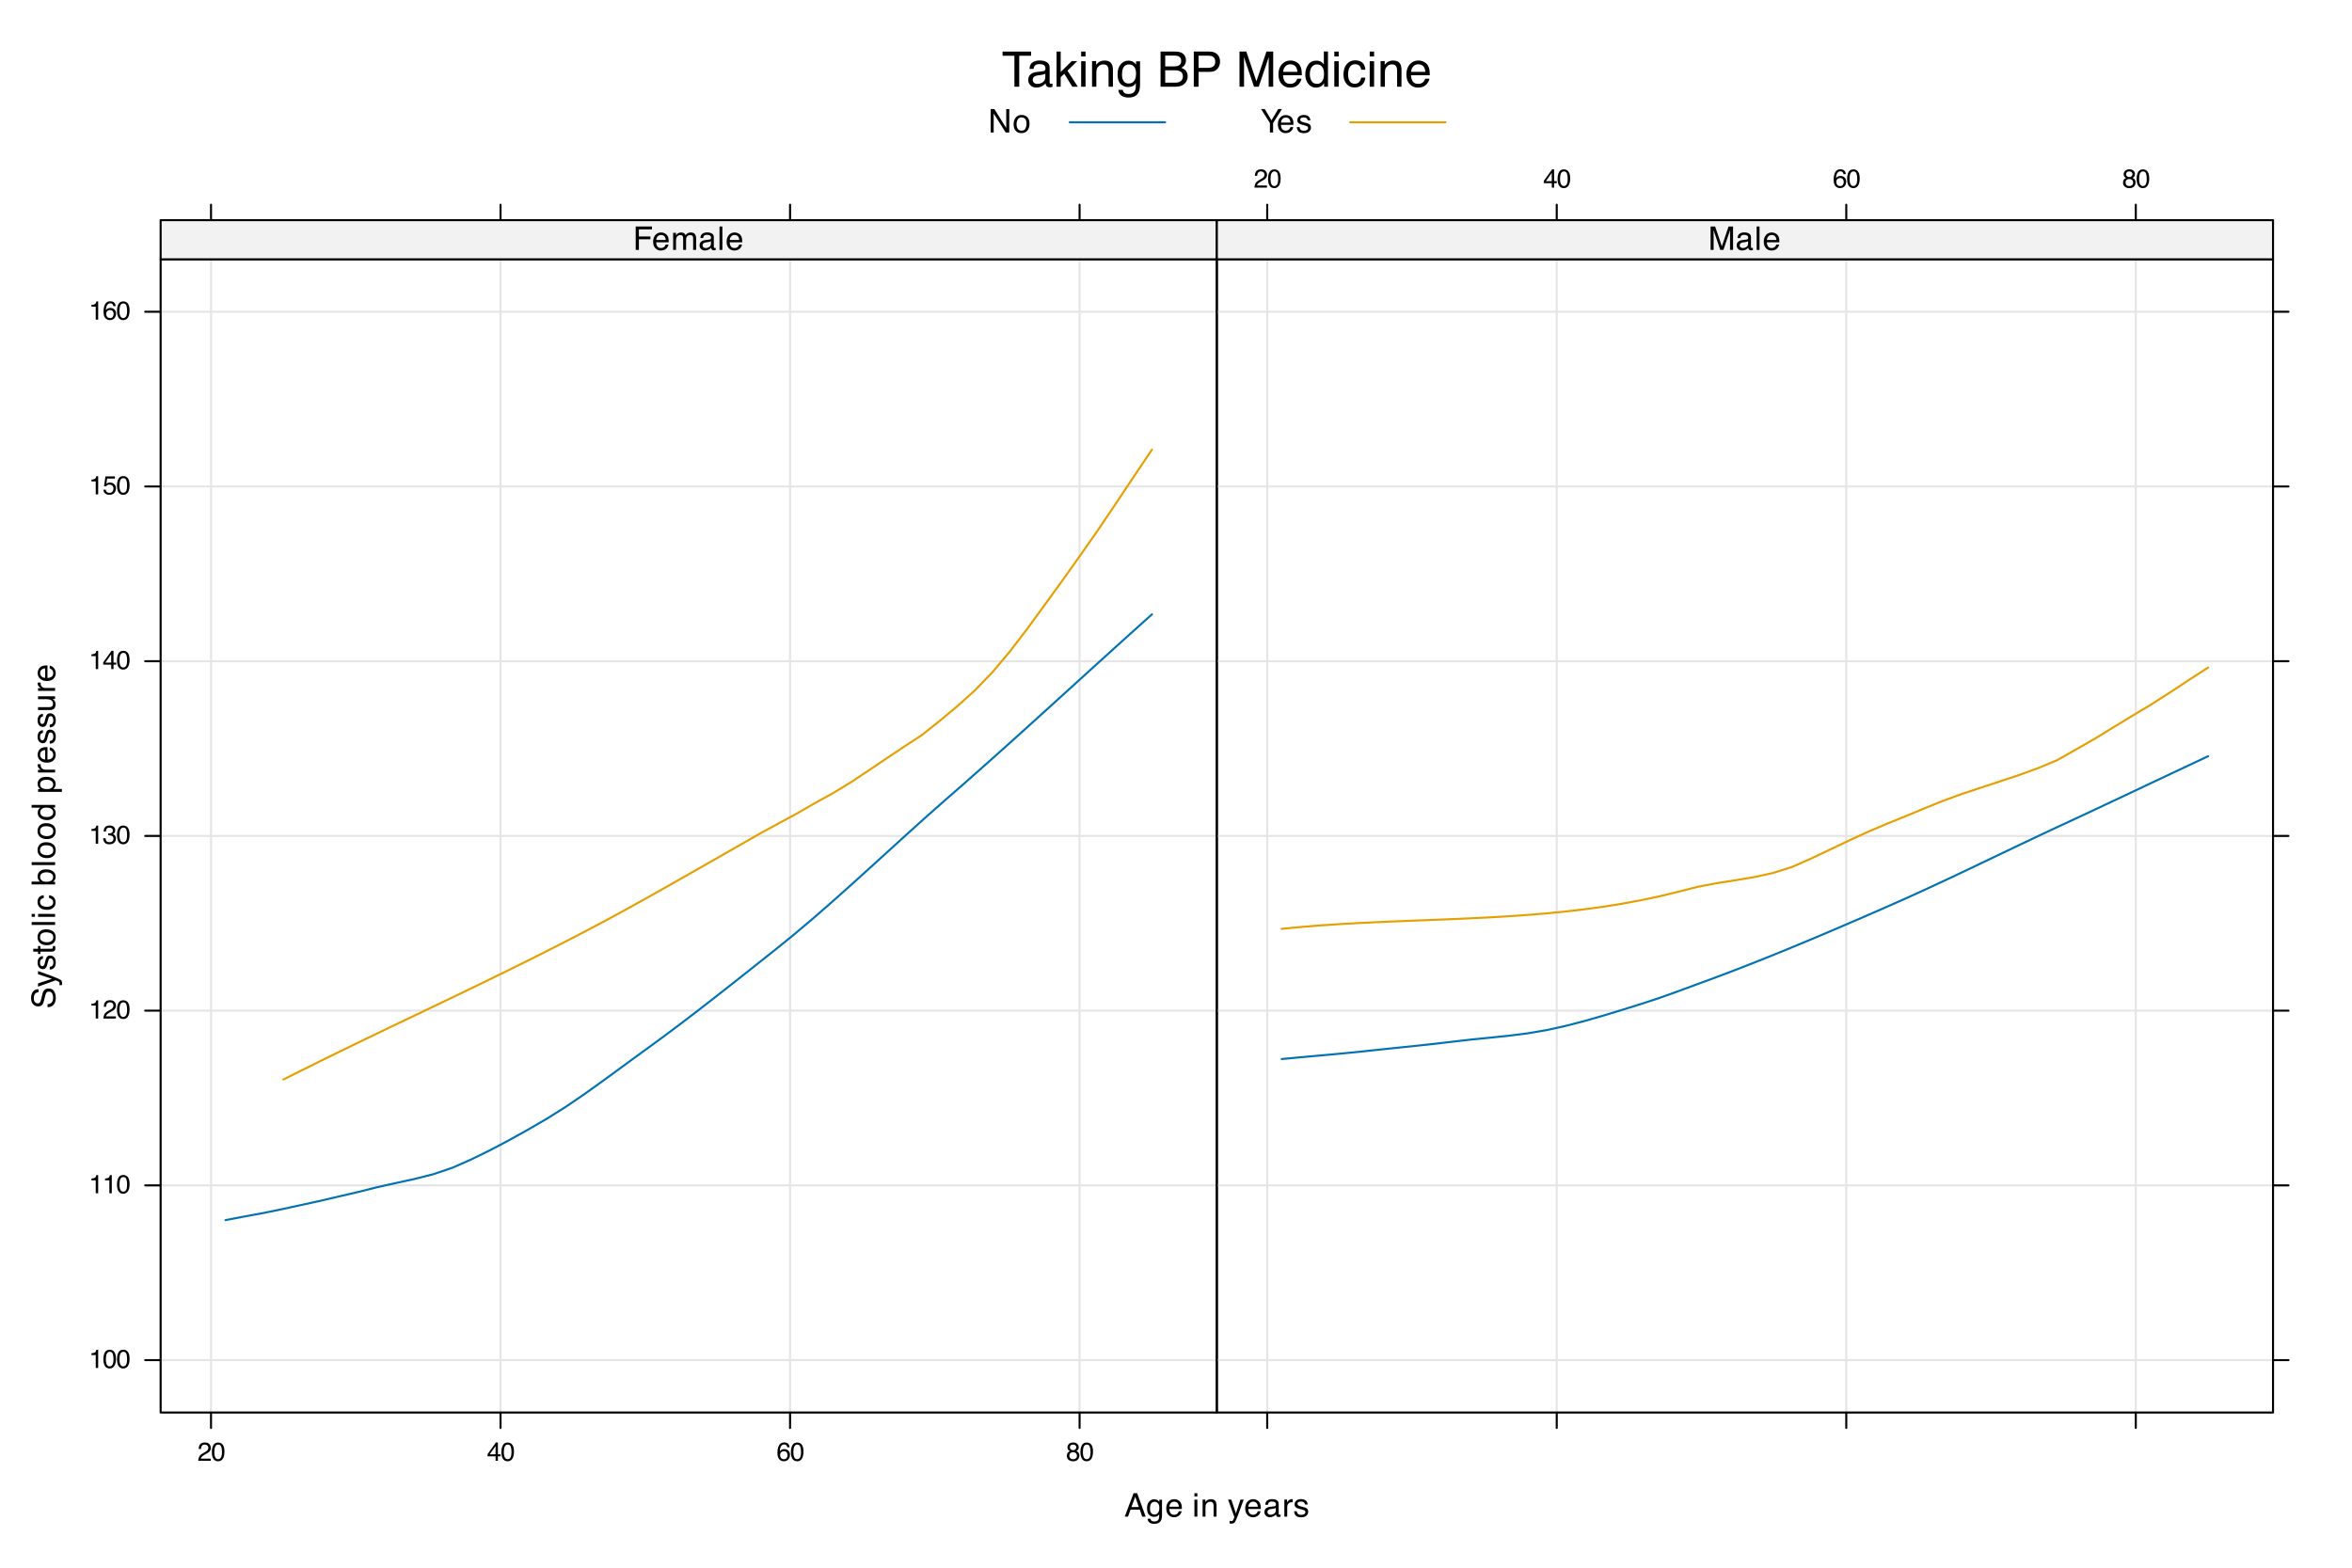 <?xml version="1.0" encoding="UTF-8"?>
<svg xmlns="http://www.w3.org/2000/svg" xmlns:xlink="http://www.w3.org/1999/xlink" width="864" height="576" viewBox="0 0 864 576">
<defs>
<g>
<g id="glyph-0-0">
<path d="M 5.332 -3.527 L 4.023 -7.328 L 2.637 -3.527 Z M 3.414 -8.609 L 4.734 -8.609 L 7.859 0 L 6.578 0 L 5.707 -2.578 L 2.305 -2.578 L 1.371 0 L 0.176 0 Z M 3.414 -8.609 "/>
</g>
<g id="glyph-0-1">
<path d="M 2.988 -6.387 C 3.48 -6.387 3.91 -6.266 4.277 -6.023 C 4.477 -5.887 4.68 -5.688 4.887 -5.426 L 4.887 -6.219 L 5.859 -6.219 L 5.859 -0.508 C 5.859 0.289 5.742 0.914 5.508 1.375 C 5.07 2.227 4.242 2.656 3.031 2.656 C 2.355 2.656 1.785 2.504 1.324 2.199 C 0.863 1.898 0.605 1.422 0.551 0.781 L 1.625 0.781 C 1.676 1.062 1.773 1.277 1.93 1.43 C 2.168 1.664 2.539 1.781 3.055 1.781 C 3.863 1.781 4.391 1.496 4.641 0.926 C 4.789 0.59 4.859 -0.008 4.844 -0.875 C 4.633 -0.555 4.383 -0.312 4.086 -0.156 C 3.789 0 3.395 0.078 2.906 0.078 C 2.227 0.078 1.633 -0.164 1.121 -0.648 C 0.613 -1.129 0.359 -1.93 0.359 -3.039 C 0.359 -4.09 0.613 -4.914 1.129 -5.5 C 1.641 -6.09 2.262 -6.387 2.988 -6.387 Z M 4.887 -3.164 C 4.887 -3.941 4.727 -4.516 4.406 -4.891 C 4.086 -5.266 3.68 -5.453 3.18 -5.453 C 2.438 -5.453 1.93 -5.109 1.656 -4.414 C 1.512 -4.043 1.441 -3.555 1.441 -2.953 C 1.441 -2.246 1.586 -1.707 1.871 -1.34 C 2.16 -0.969 2.547 -0.785 3.031 -0.785 C 3.789 -0.785 4.32 -1.125 4.629 -1.812 C 4.801 -2.199 4.887 -2.648 4.887 -3.164 Z M 4.887 -3.164 "/>
</g>
<g id="glyph-0-2">
<path d="M 3.387 -6.414 C 3.832 -6.414 4.266 -6.312 4.68 -6.102 C 5.098 -5.895 5.418 -5.625 5.637 -5.289 C 5.848 -4.973 5.988 -4.605 6.059 -4.184 C 6.121 -3.895 6.152 -3.434 6.152 -2.801 L 1.555 -2.801 C 1.574 -2.164 1.723 -1.652 2.004 -1.27 C 2.285 -0.883 2.719 -0.691 3.312 -0.691 C 3.863 -0.691 4.301 -0.875 4.629 -1.234 C 4.816 -1.445 4.949 -1.691 5.027 -1.969 L 6.062 -1.969 C 6.035 -1.738 5.945 -1.48 5.793 -1.199 C 5.637 -0.914 5.465 -0.684 5.273 -0.504 C 4.953 -0.191 4.555 0.02 4.086 0.129 C 3.832 0.191 3.543 0.223 3.223 0.223 C 2.441 0.223 1.781 -0.062 1.234 -0.629 C 0.691 -1.199 0.422 -1.992 0.422 -3.016 C 0.422 -4.023 0.695 -4.844 1.242 -5.473 C 1.789 -6.102 2.504 -6.414 3.387 -6.414 Z M 5.07 -3.641 C 5.027 -4.098 4.926 -4.461 4.77 -4.734 C 4.48 -5.242 4 -5.496 3.32 -5.496 C 2.836 -5.496 2.43 -5.32 2.102 -4.973 C 1.773 -4.621 1.602 -4.18 1.582 -3.641 Z M 5.07 -3.641 "/>
</g>
<g id="glyph-0-3">
<rect x="0" y="0" width="0" height="0" mask="url(#mask-0)"/>
</g>
<g id="glyph-0-4">
<path d="M 0.773 -6.246 L 1.844 -6.246 L 1.844 0 L 0.773 0 Z M 0.773 -8.609 L 1.844 -8.609 L 1.844 -7.414 L 0.773 -7.414 Z M 0.773 -8.609 "/>
</g>
<g id="glyph-0-5">
<path d="M 0.773 -6.273 L 1.773 -6.273 L 1.773 -5.383 C 2.07 -5.75 2.387 -6.016 2.719 -6.176 C 3.051 -6.336 3.422 -6.414 3.828 -6.414 C 4.719 -6.414 5.32 -6.105 5.633 -5.484 C 5.805 -5.145 5.891 -4.656 5.891 -4.023 L 5.891 0 L 4.816 0 L 4.816 -3.953 C 4.816 -4.336 4.758 -4.648 4.648 -4.883 C 4.461 -5.273 4.117 -5.469 3.625 -5.469 C 3.375 -5.469 3.172 -5.441 3.012 -5.391 C 2.723 -5.305 2.469 -5.133 2.25 -4.875 C 2.074 -4.668 1.961 -4.453 1.906 -4.234 C 1.855 -4.012 1.828 -3.695 1.828 -3.289 L 1.828 0 L 0.773 0 Z M 0.773 -6.273 "/>
</g>
<g id="glyph-0-6">
<path d="M 4.695 -6.273 L 5.859 -6.273 C 5.711 -5.871 5.383 -4.953 4.867 -3.523 C 4.484 -2.445 4.164 -1.562 3.906 -0.883 C 3.297 0.719 2.867 1.695 2.617 2.047 C 2.367 2.398 1.938 2.57 1.328 2.57 C 1.18 2.57 1.066 2.566 0.988 2.555 C 0.906 2.543 0.809 2.523 0.691 2.492 L 0.691 1.531 C 0.875 1.582 1.008 1.609 1.09 1.625 C 1.172 1.637 1.242 1.641 1.305 1.641 C 1.5 1.641 1.645 1.609 1.738 1.543 C 1.828 1.48 1.906 1.398 1.969 1.305 C 1.988 1.273 2.059 1.117 2.18 0.828 C 2.301 0.539 2.391 0.32 2.445 0.18 L 0.125 -6.273 L 1.32 -6.273 L 3 -1.164 Z M 4.695 -6.273 "/>
</g>
<g id="glyph-0-7">
<path d="M 1.582 -1.672 C 1.582 -1.367 1.695 -1.125 1.914 -0.949 C 2.137 -0.773 2.402 -0.688 2.707 -0.688 C 3.078 -0.688 3.438 -0.773 3.785 -0.945 C 4.371 -1.23 4.664 -1.695 4.664 -2.344 L 4.664 -3.195 C 4.535 -3.113 4.367 -3.043 4.164 -2.988 C 3.961 -2.934 3.766 -2.895 3.57 -2.871 L 2.93 -2.789 C 2.547 -2.738 2.258 -2.656 2.07 -2.547 C 1.746 -2.363 1.582 -2.07 1.582 -1.672 Z M 4.137 -3.805 C 4.379 -3.836 4.539 -3.938 4.625 -4.109 C 4.672 -4.203 4.695 -4.336 4.695 -4.512 C 4.695 -4.871 4.566 -5.133 4.309 -5.293 C 4.055 -5.457 3.688 -5.539 3.211 -5.539 C 2.66 -5.539 2.27 -5.391 2.039 -5.094 C 1.91 -4.93 1.828 -4.684 1.789 -4.359 L 0.805 -4.359 C 0.824 -5.133 1.074 -5.672 1.555 -5.973 C 2.039 -6.277 2.598 -6.43 3.234 -6.43 C 3.973 -6.43 4.57 -6.289 5.031 -6.008 C 5.488 -5.727 5.719 -5.289 5.719 -4.695 L 5.719 -1.078 C 5.719 -0.969 5.742 -0.883 5.785 -0.812 C 5.832 -0.746 5.926 -0.715 6.07 -0.715 C 6.117 -0.715 6.172 -0.719 6.227 -0.723 C 6.285 -0.73 6.352 -0.738 6.414 -0.75 L 6.414 0.031 C 6.25 0.078 6.125 0.105 6.039 0.117 C 5.953 0.129 5.836 0.133 5.688 0.133 C 5.324 0.133 5.062 0.008 4.898 -0.25 C 4.812 -0.387 4.75 -0.582 4.719 -0.832 C 4.504 -0.551 4.195 -0.305 3.789 -0.102 C 3.387 0.105 2.945 0.211 2.461 0.211 C 1.879 0.211 1.402 0.035 1.035 -0.32 C 0.664 -0.672 0.48 -1.117 0.48 -1.648 C 0.48 -2.23 0.664 -2.68 1.023 -3 C 1.387 -3.32 1.867 -3.516 2.453 -3.594 Z M 4.137 -3.805 "/>
</g>
<g id="glyph-0-8">
<path d="M 0.805 -6.273 L 1.805 -6.273 L 1.805 -5.191 C 1.887 -5.402 2.086 -5.66 2.406 -5.961 C 2.727 -6.266 3.098 -6.414 3.516 -6.414 C 3.535 -6.414 3.57 -6.414 3.617 -6.41 C 3.664 -6.406 3.742 -6.398 3.855 -6.387 L 3.855 -5.273 C 3.793 -5.285 3.734 -5.293 3.684 -5.297 C 3.629 -5.301 3.57 -5.305 3.508 -5.305 C 2.977 -5.305 2.57 -5.133 2.285 -4.789 C 2 -4.449 1.859 -4.055 1.859 -3.609 L 1.859 0 L 0.805 0 Z M 0.805 -6.273 "/>
</g>
<g id="glyph-0-9">
<path d="M 1.398 -1.969 C 1.43 -1.617 1.52 -1.348 1.664 -1.16 C 1.93 -0.82 2.391 -0.648 3.047 -0.648 C 3.438 -0.648 3.781 -0.734 4.078 -0.906 C 4.375 -1.074 4.523 -1.336 4.523 -1.695 C 4.523 -1.965 4.406 -2.168 4.164 -2.309 C 4.012 -2.395 3.711 -2.492 3.266 -2.609 L 2.426 -2.82 C 1.891 -2.953 1.496 -3.102 1.242 -3.266 C 0.789 -3.551 0.562 -3.945 0.562 -4.445 C 0.562 -5.039 0.777 -5.523 1.203 -5.891 C 1.633 -6.258 2.207 -6.438 2.93 -6.438 C 3.875 -6.438 4.555 -6.164 4.977 -5.609 C 5.238 -5.258 5.363 -4.875 5.355 -4.469 L 4.359 -4.469 C 4.34 -4.707 4.258 -4.926 4.109 -5.121 C 3.867 -5.398 3.445 -5.539 2.848 -5.539 C 2.449 -5.539 2.148 -5.461 1.941 -5.309 C 1.738 -5.156 1.633 -4.953 1.633 -4.703 C 1.633 -4.43 1.77 -4.211 2.039 -4.047 C 2.195 -3.949 2.426 -3.867 2.73 -3.789 L 3.43 -3.621 C 4.188 -3.438 4.695 -3.258 4.953 -3.086 C 5.363 -2.816 5.566 -2.395 5.566 -1.816 C 5.566 -1.258 5.355 -0.773 4.93 -0.367 C 4.508 0.039 3.859 0.242 2.992 0.242 C 2.059 0.242 1.398 0.027 1.012 -0.395 C 0.621 -0.82 0.414 -1.344 0.387 -1.969 Z M 1.398 -1.969 "/>
</g>
<g id="glyph-0-10">
<path d="M 1.023 -8.609 L 6.996 -8.609 L 6.996 -7.555 L 2.191 -7.555 L 2.191 -4.938 L 6.414 -4.938 L 6.414 -3.914 L 2.191 -3.914 L 2.191 0 L 1.023 0 Z M 1.023 -8.609 "/>
</g>
<g id="glyph-0-11">
<path d="M 0.773 -6.273 L 1.816 -6.273 L 1.816 -5.383 C 2.066 -5.691 2.293 -5.918 2.496 -6.059 C 2.844 -6.297 3.238 -6.414 3.68 -6.414 C 4.18 -6.414 4.582 -6.293 4.887 -6.047 C 5.059 -5.906 5.215 -5.699 5.355 -5.426 C 5.59 -5.762 5.867 -6.012 6.18 -6.172 C 6.496 -6.336 6.852 -6.414 7.25 -6.414 C 8.094 -6.414 8.664 -6.109 8.969 -5.5 C 9.133 -5.172 9.219 -4.734 9.219 -4.18 L 9.219 0 L 8.121 0 L 8.121 -4.359 C 8.121 -4.777 8.016 -5.062 7.809 -5.219 C 7.598 -5.375 7.344 -5.453 7.043 -5.453 C 6.629 -5.453 6.273 -5.316 5.973 -5.039 C 5.676 -4.762 5.523 -4.297 5.523 -3.648 L 5.523 0 L 4.453 0 L 4.453 -4.094 C 4.453 -4.52 4.402 -4.832 4.301 -5.027 C 4.141 -5.32 3.844 -5.469 3.406 -5.469 C 3.008 -5.469 2.645 -5.312 2.316 -5.004 C 1.992 -4.695 1.828 -4.137 1.828 -3.328 L 1.828 0 L 0.773 0 Z M 0.773 -6.273 "/>
</g>
<g id="glyph-0-12">
<path d="M 0.805 -8.609 L 1.859 -8.609 L 1.859 0 L 0.805 0 Z M 0.805 -8.609 "/>
</g>
<g id="glyph-0-13">
<path d="M 0.883 -8.609 L 2.555 -8.609 L 5.027 -1.328 L 7.484 -8.609 L 9.133 -8.609 L 9.133 0 L 8.027 0 L 8.027 -5.078 C 8.027 -5.254 8.031 -5.547 8.039 -5.953 C 8.047 -6.359 8.051 -6.797 8.051 -7.258 L 5.594 0 L 4.441 0 L 1.969 -7.258 L 1.969 -6.996 C 1.969 -6.785 1.973 -6.465 1.984 -6.031 C 1.992 -5.602 2 -5.281 2 -5.078 L 2 0 L 0.883 0 Z M 0.883 -8.609 "/>
</g>
<g id="glyph-0-14">
<path d="M 0.914 -8.609 L 2.289 -8.609 L 6.641 -1.633 L 6.641 -8.609 L 7.746 -8.609 L 7.746 0 L 6.438 0 L 2.027 -6.969 L 2.027 0 L 0.914 0 Z M 0.914 -8.609 "/>
</g>
<g id="glyph-0-15">
<path d="M 3.266 -0.68 C 3.965 -0.68 4.441 -0.945 4.703 -1.473 C 4.961 -2.004 5.094 -2.594 5.094 -3.242 C 5.094 -3.828 5 -4.305 4.812 -4.672 C 4.516 -5.25 4 -5.539 3.273 -5.539 C 2.629 -5.539 2.164 -5.289 1.867 -4.797 C 1.574 -4.305 1.43 -3.711 1.43 -3.016 C 1.43 -2.348 1.578 -1.793 1.867 -1.348 C 2.16 -0.902 2.625 -0.68 3.266 -0.68 Z M 3.305 -6.457 C 4.113 -6.457 4.797 -6.188 5.355 -5.648 C 5.914 -5.109 6.195 -4.316 6.195 -3.27 C 6.195 -2.258 5.945 -1.422 5.453 -0.762 C 4.961 -0.102 4.199 0.227 3.164 0.227 C 2.301 0.227 1.617 -0.062 1.109 -0.648 C 0.602 -1.23 0.344 -2.016 0.344 -3 C 0.344 -4.055 0.613 -4.895 1.148 -5.52 C 1.684 -6.145 2.402 -6.457 3.305 -6.457 Z M 3.305 -6.457 "/>
</g>
<g id="glyph-0-16">
<path d="M 0.246 -8.609 L 1.605 -8.609 L 4.078 -4.469 L 6.551 -8.609 L 7.914 -8.609 L 4.664 -3.469 L 4.664 0 L 3.5 0 L 3.5 -3.469 Z M 0.246 -8.609 "/>
</g>
<g id="glyph-1-0">
<path d="M -2.777 -1.676 C -2.289 -1.703 -1.891 -1.82 -1.586 -2.023 C -1.016 -2.41 -0.73 -3.09 -0.73 -4.066 C -0.73 -4.504 -0.793 -4.902 -0.918 -5.262 C -1.16 -5.957 -1.594 -6.305 -2.219 -6.305 C -2.688 -6.305 -3.023 -6.156 -3.223 -5.867 C -3.418 -5.57 -3.586 -5.102 -3.73 -4.469 L -3.996 -3.305 C -4.168 -2.543 -4.359 -2.004 -4.562 -1.688 C -4.922 -1.141 -5.461 -0.867 -6.176 -0.867 C -6.949 -0.867 -7.586 -1.137 -8.078 -1.672 C -8.574 -2.207 -8.824 -2.965 -8.824 -3.945 C -8.824 -4.848 -8.605 -5.613 -8.172 -6.242 C -7.734 -6.875 -7.039 -7.188 -6.082 -7.188 L -6.082 -6.094 C -6.543 -6.035 -6.898 -5.91 -7.141 -5.719 C -7.59 -5.363 -7.816 -4.762 -7.816 -3.91 C -7.816 -3.223 -7.672 -2.727 -7.383 -2.426 C -7.094 -2.125 -6.758 -1.977 -6.375 -1.977 C -5.953 -1.977 -5.645 -2.152 -5.449 -2.504 C -5.324 -2.734 -5.168 -3.254 -4.98 -4.066 L -4.703 -5.273 C -4.57 -5.855 -4.391 -6.305 -4.16 -6.621 C -3.758 -7.168 -3.172 -7.441 -2.406 -7.441 C -1.453 -7.441 -0.773 -7.094 -0.363 -6.402 C 0.047 -5.707 0.254 -4.902 0.254 -3.984 C 0.254 -2.914 -0.02 -2.078 -0.566 -1.469 C -1.109 -0.863 -1.848 -0.57 -2.777 -0.582 Z M -2.777 -1.676 "/>
</g>
<g id="glyph-1-1">
<path d="M -6.273 -4.695 L -6.273 -5.859 C -5.871 -5.711 -4.953 -5.383 -3.52 -4.867 C -2.441 -4.484 -1.562 -4.164 -0.883 -3.906 C 0.719 -3.297 1.695 -2.867 2.047 -2.617 C 2.398 -2.367 2.57 -1.938 2.57 -1.328 C 2.57 -1.18 2.566 -1.066 2.555 -0.988 C 2.543 -0.906 2.523 -0.809 2.492 -0.691 L 1.531 -0.691 C 1.582 -0.875 1.609 -1.008 1.625 -1.09 C 1.637 -1.172 1.641 -1.242 1.641 -1.305 C 1.641 -1.5 1.609 -1.645 1.543 -1.738 C 1.48 -1.828 1.402 -1.906 1.309 -1.969 C 1.277 -1.988 1.117 -2.059 0.828 -2.18 C 0.539 -2.301 0.324 -2.391 0.184 -2.445 L -6.273 -0.125 L -6.273 -1.32 L -1.164 -3 Z M -6.273 -4.695 "/>
</g>
<g id="glyph-1-2">
<path d="M -1.969 -1.402 C -1.617 -1.434 -1.348 -1.52 -1.16 -1.664 C -0.82 -1.93 -0.648 -2.391 -0.648 -3.047 C -0.648 -3.438 -0.734 -3.781 -0.906 -4.078 C -1.074 -4.375 -1.336 -4.523 -1.691 -4.523 C -1.961 -4.523 -2.168 -4.406 -2.309 -4.164 C -2.395 -4.012 -2.492 -3.711 -2.609 -3.266 L -2.82 -2.426 C -2.953 -1.891 -3.102 -1.496 -3.266 -1.242 C -3.551 -0.789 -3.945 -0.562 -4.445 -0.562 C -5.039 -0.562 -5.523 -0.777 -5.891 -1.203 C -6.258 -1.633 -6.438 -2.207 -6.438 -2.93 C -6.438 -3.875 -6.164 -4.555 -5.609 -4.977 C -5.258 -5.238 -4.875 -5.363 -4.469 -5.355 L -4.469 -4.359 C -4.707 -4.34 -4.926 -4.258 -5.121 -4.109 C -5.398 -3.867 -5.539 -3.445 -5.539 -2.848 C -5.539 -2.449 -5.461 -2.148 -5.309 -1.941 C -5.156 -1.738 -4.953 -1.637 -4.703 -1.637 C -4.43 -1.637 -4.211 -1.77 -4.047 -2.039 C -3.949 -2.195 -3.867 -2.426 -3.789 -2.73 L -3.621 -3.43 C -3.438 -4.188 -3.258 -4.695 -3.086 -4.953 C -2.816 -5.363 -2.395 -5.566 -1.816 -5.566 C -1.258 -5.566 -0.773 -5.355 -0.367 -4.93 C 0.039 -4.508 0.242 -3.859 0.242 -2.992 C 0.242 -2.059 0.027 -1.398 -0.395 -1.012 C -0.82 -0.621 -1.344 -0.414 -1.969 -0.387 Z M -1.969 -1.402 "/>
</g>
<g id="glyph-1-3">
<path d="M -8.027 -0.984 L -8.027 -2.051 L -6.273 -2.051 L -6.273 -3.055 L -5.414 -3.055 L -5.414 -2.051 L -1.316 -2.051 C -1.098 -2.051 -0.953 -2.125 -0.879 -2.273 C -0.836 -2.355 -0.812 -2.492 -0.812 -2.684 C -0.812 -2.734 -0.816 -2.789 -0.816 -2.848 C -0.82 -2.906 -0.824 -2.977 -0.832 -3.055 L 0 -3.055 C 0.035 -2.934 0.062 -2.805 0.078 -2.676 C 0.094 -2.543 0.102 -2.402 0.102 -2.25 C 0.102 -1.758 -0.027 -1.422 -0.277 -1.25 C -0.531 -1.074 -0.859 -0.984 -1.258 -0.984 L -5.414 -0.984 L -5.414 -0.137 L -6.273 -0.137 L -6.273 -0.984 Z M -8.027 -0.984 "/>
</g>
<g id="glyph-1-4">
<path d="M -0.68 -3.266 C -0.68 -3.965 -0.945 -4.441 -1.473 -4.703 C -2.004 -4.961 -2.59 -5.094 -3.238 -5.094 C -3.824 -5.094 -4.305 -5 -4.672 -4.812 C -5.25 -4.516 -5.539 -4 -5.539 -3.277 C -5.539 -2.633 -5.289 -2.164 -4.797 -1.871 C -4.305 -1.578 -3.711 -1.43 -3.016 -1.43 C -2.348 -1.43 -1.793 -1.578 -1.348 -1.867 C -0.902 -2.16 -0.68 -2.625 -0.68 -3.266 Z M -6.457 -3.305 C -6.457 -4.113 -6.188 -4.797 -5.648 -5.355 C -5.109 -5.914 -4.316 -6.195 -3.27 -6.195 C -2.258 -6.195 -1.422 -5.945 -0.762 -5.453 C -0.102 -4.961 0.23 -4.199 0.23 -3.164 C 0.23 -2.301 -0.062 -1.617 -0.648 -1.109 C -1.23 -0.602 -2.016 -0.348 -3 -0.348 C -4.055 -0.348 -4.895 -0.613 -5.52 -1.148 C -6.145 -1.684 -6.457 -2.402 -6.457 -3.305 Z M -6.457 -3.305 "/>
</g>
<g id="glyph-1-5">
<path d="M -8.609 -0.805 L -8.609 -1.859 L 0 -1.859 L 0 -0.805 Z M -8.609 -0.805 "/>
</g>
<g id="glyph-1-6">
<path d="M -6.246 -0.773 L -6.246 -1.848 L 0 -1.844 L 0 -0.773 Z M -8.609 -0.773 L -8.609 -1.848 L -7.414 -1.848 L -7.414 -0.773 Z M -8.609 -0.773 "/>
</g>
<g id="glyph-1-7">
<path d="M -6.457 -3.195 C -6.457 -3.902 -6.285 -4.477 -5.941 -4.918 C -5.598 -5.363 -5.008 -5.629 -4.164 -5.719 L -4.164 -4.695 C -4.551 -4.633 -4.875 -4.488 -5.129 -4.266 C -5.387 -4.043 -5.516 -3.688 -5.516 -3.195 C -5.516 -2.523 -5.188 -2.043 -4.531 -1.754 C -4.105 -1.566 -3.578 -1.473 -2.953 -1.473 C -2.324 -1.473 -1.797 -1.602 -1.363 -1.867 C -0.934 -2.133 -0.719 -2.555 -0.719 -3.125 C -0.719 -3.562 -0.855 -3.906 -1.121 -4.164 C -1.391 -4.418 -1.754 -4.594 -2.219 -4.695 L -2.219 -5.719 C -1.387 -5.602 -0.781 -5.309 -0.395 -4.84 C -0.012 -4.371 0.184 -3.773 0.184 -3.039 C 0.184 -2.219 -0.117 -1.566 -0.719 -1.078 C -1.316 -0.59 -2.066 -0.348 -2.965 -0.348 C -4.066 -0.348 -4.922 -0.613 -5.539 -1.148 C -6.152 -1.684 -6.457 -2.367 -6.457 -3.195 Z M -6.457 -3.195 "/>
</g>
<g id="glyph-1-8">
<rect x="0" y="0" width="0" height="0" mask="url(#mask-1)"/>
</g>
<g id="glyph-1-9">
<path d="M -8.637 -0.691 L -8.637 -1.719 L -5.516 -1.719 C -5.816 -1.949 -6.043 -2.223 -6.203 -2.543 C -6.359 -2.863 -6.438 -3.211 -6.438 -3.586 C -6.438 -4.367 -6.172 -5 -5.633 -5.488 C -5.098 -5.973 -4.305 -6.219 -3.258 -6.219 C -2.266 -6.219 -1.441 -5.977 -0.785 -5.496 C -0.129 -5.016 0.199 -4.352 0.199 -3.5 C 0.199 -3.023 0.086 -2.617 -0.145 -2.289 C -0.281 -2.094 -0.5 -1.887 -0.801 -1.664 L 0 -1.664 L 0 -0.691 Z M -0.73 -3.434 C -0.73 -4.004 -0.957 -4.43 -1.41 -4.715 C -1.863 -4.996 -2.461 -5.141 -3.203 -5.141 C -3.863 -5.141 -4.414 -4.996 -4.844 -4.715 C -5.277 -4.43 -5.496 -4.016 -5.496 -3.465 C -5.496 -2.984 -5.32 -2.562 -4.961 -2.199 C -4.605 -1.84 -4.023 -1.66 -3.203 -1.66 C -2.613 -1.66 -2.137 -1.734 -1.77 -1.883 C -1.078 -2.16 -0.73 -2.676 -0.73 -3.434 Z M -0.73 -3.434 "/>
</g>
<g id="glyph-1-10">
<path d="M -3.062 -1.441 C -2.391 -1.441 -1.828 -1.586 -1.375 -1.867 C -0.922 -2.152 -0.695 -2.609 -0.695 -3.242 C -0.695 -3.73 -0.906 -4.129 -1.328 -4.445 C -1.746 -4.758 -2.348 -4.914 -3.133 -4.914 C -3.926 -4.914 -4.516 -4.754 -4.895 -4.43 C -5.277 -4.105 -5.469 -3.707 -5.469 -3.23 C -5.469 -2.699 -5.266 -2.266 -4.859 -1.938 C -4.453 -1.605 -3.852 -1.441 -3.062 -1.441 Z M -6.387 -3.031 C -6.387 -3.512 -6.285 -3.914 -6.082 -4.234 C -5.965 -4.422 -5.758 -4.637 -5.469 -4.875 L -8.637 -4.875 L -8.637 -5.891 L 0 -5.891 L 0 -4.938 L -0.871 -4.938 C -0.484 -4.691 -0.207 -4.402 -0.035 -4.066 C 0.137 -3.73 0.223 -3.344 0.223 -2.914 C 0.223 -2.215 -0.07 -1.609 -0.66 -1.094 C -1.246 -0.582 -2.031 -0.328 -3.008 -0.328 C -3.922 -0.328 -4.711 -0.562 -5.383 -1.027 C -6.051 -1.496 -6.387 -2.164 -6.387 -3.031 Z M -6.387 -3.031 "/>
</g>
<g id="glyph-1-11">
<path d="M -0.707 -3.422 C -0.707 -3.914 -0.914 -4.324 -1.328 -4.648 C -1.738 -4.977 -2.355 -5.141 -3.176 -5.141 C -3.676 -5.141 -4.105 -5.066 -4.465 -4.922 C -5.156 -4.648 -5.5 -4.148 -5.5 -3.422 C -5.5 -2.691 -5.137 -2.191 -4.406 -1.922 C -4.016 -1.777 -3.52 -1.707 -2.918 -1.707 C -2.434 -1.707 -2.023 -1.777 -1.68 -1.922 C -1.031 -2.195 -0.707 -2.695 -0.707 -3.422 Z M -6.246 -0.691 L -6.246 -1.719 L -5.414 -1.719 C -5.699 -1.93 -5.922 -2.16 -6.078 -2.41 C -6.312 -2.766 -6.43 -3.184 -6.43 -3.664 C -6.43 -4.375 -6.156 -4.977 -5.609 -5.473 C -5.066 -5.969 -4.289 -6.219 -3.273 -6.219 C -1.906 -6.219 -0.93 -5.859 -0.344 -5.145 C 0.027 -4.691 0.211 -4.164 0.211 -3.562 C 0.211 -3.09 0.109 -2.695 -0.098 -2.375 C -0.215 -2.188 -0.418 -1.977 -0.703 -1.746 L 2.5 -1.746 L 2.5 -0.691 Z M -6.246 -0.691 "/>
</g>
<g id="glyph-1-12">
<path d="M -6.273 -0.805 L -6.273 -1.805 L -5.191 -1.805 C -5.402 -1.887 -5.66 -2.09 -5.961 -2.41 C -6.266 -2.73 -6.414 -3.098 -6.414 -3.516 C -6.414 -3.535 -6.414 -3.57 -6.41 -3.617 C -6.406 -3.664 -6.398 -3.742 -6.387 -3.855 L -5.273 -3.855 C -5.285 -3.793 -5.293 -3.734 -5.297 -3.684 C -5.301 -3.629 -5.305 -3.574 -5.305 -3.512 C -5.305 -2.98 -5.133 -2.57 -4.789 -2.285 C -4.449 -2 -4.055 -1.859 -3.609 -1.859 L 0 -1.859 L 0 -0.805 Z M -6.273 -0.805 "/>
</g>
<g id="glyph-1-13">
<path d="M -6.414 -3.387 C -6.414 -3.832 -6.312 -4.266 -6.102 -4.68 C -5.895 -5.098 -5.625 -5.418 -5.289 -5.637 C -4.973 -5.848 -4.605 -5.988 -4.184 -6.059 C -3.895 -6.121 -3.434 -6.152 -2.801 -6.152 L -2.801 -1.555 C -2.164 -1.574 -1.652 -1.723 -1.27 -2.004 C -0.883 -2.285 -0.691 -2.719 -0.691 -3.312 C -0.691 -3.863 -0.871 -4.301 -1.234 -4.629 C -1.445 -4.816 -1.691 -4.949 -1.969 -5.027 L -1.969 -6.062 C -1.738 -6.035 -1.48 -5.945 -1.199 -5.793 C -0.914 -5.637 -0.684 -5.465 -0.504 -5.273 C -0.191 -4.953 0.02 -4.555 0.129 -4.086 C 0.191 -3.832 0.223 -3.543 0.223 -3.223 C 0.223 -2.441 -0.062 -1.781 -0.629 -1.234 C -1.199 -0.691 -1.992 -0.422 -3.016 -0.422 C -4.023 -0.422 -4.844 -0.695 -5.473 -1.242 C -6.102 -1.789 -6.414 -2.504 -6.414 -3.387 Z M -3.637 -5.07 C -4.094 -5.027 -4.461 -4.926 -4.734 -4.77 C -5.242 -4.48 -5.496 -4 -5.496 -3.324 C -5.496 -2.84 -5.32 -2.434 -4.973 -2.105 C -4.621 -1.777 -4.18 -1.602 -3.641 -1.582 Z M -3.637 -5.07 "/>
</g>
<g id="glyph-1-14">
<path d="M -6.273 -1.828 L -2.109 -1.828 C -1.789 -1.828 -1.527 -1.879 -1.324 -1.98 C -0.949 -2.168 -0.762 -2.516 -0.762 -3.031 C -0.762 -3.766 -1.09 -4.266 -1.746 -4.531 C -2.098 -4.676 -2.578 -4.746 -3.191 -4.746 L -6.273 -4.746 L -6.273 -5.801 L 0 -5.801 L 0 -4.805 L -0.926 -4.816 C -0.688 -4.68 -0.484 -4.508 -0.32 -4.305 C 0.008 -3.902 0.172 -3.414 0.172 -2.844 C 0.172 -1.949 -0.129 -1.336 -0.727 -1.016 C -1.047 -0.84 -1.477 -0.75 -2.008 -0.75 L -6.273 -0.75 Z M -6.273 -1.828 "/>
</g>
<g id="glyph-2-0">
<path d="M 0.918 -4.754 L 0.918 -5.398 C 1.527 -5.457 1.953 -5.559 2.195 -5.695 C 2.434 -5.836 2.613 -6.164 2.734 -6.684 L 3.398 -6.684 L 3.398 0 L 2.5 0 L 2.5 -4.754 Z M 0.918 -4.754 "/>
</g>
<g id="glyph-2-1">
<path d="M 2.598 -6.711 C 3.465 -6.711 4.094 -6.355 4.48 -5.637 C 4.781 -5.086 4.93 -4.328 4.93 -3.363 C 4.93 -2.453 4.793 -1.699 4.523 -1.102 C 4.129 -0.246 3.484 0.184 2.594 0.184 C 1.785 0.184 1.188 -0.168 0.793 -0.867 C 0.465 -1.453 0.301 -2.234 0.301 -3.219 C 0.301 -3.98 0.398 -4.637 0.594 -5.184 C 0.965 -6.203 1.633 -6.711 2.598 -6.711 Z M 2.586 -0.586 C 3.023 -0.586 3.371 -0.781 3.633 -1.168 C 3.891 -1.555 4.02 -2.277 4.02 -3.332 C 4.02 -4.094 3.926 -4.723 3.738 -5.215 C 3.551 -5.707 3.188 -5.953 2.648 -5.953 C 2.152 -5.953 1.789 -5.719 1.559 -5.25 C 1.328 -4.785 1.215 -4.098 1.215 -3.188 C 1.215 -2.504 1.289 -1.953 1.434 -1.539 C 1.66 -0.902 2.043 -0.586 2.586 -0.586 Z M 2.586 -0.586 "/>
</g>
<g id="glyph-2-2">
<path d="M 0.301 0 C 0.332 -0.578 0.449 -1.082 0.66 -1.508 C 0.867 -1.938 1.273 -2.328 1.875 -2.676 L 2.773 -3.195 C 3.176 -3.43 3.461 -3.629 3.621 -3.797 C 3.879 -4.055 4.008 -4.352 4.008 -4.688 C 4.008 -5.078 3.891 -5.387 3.656 -5.617 C 3.422 -5.848 3.109 -5.961 2.719 -5.961 C 2.141 -5.961 1.742 -5.742 1.52 -5.305 C 1.398 -5.07 1.336 -4.746 1.32 -4.332 L 0.465 -4.332 C 0.473 -4.914 0.582 -5.391 0.789 -5.762 C 1.152 -6.41 1.797 -6.734 2.723 -6.734 C 3.492 -6.734 4.055 -6.527 4.406 -6.113 C 4.762 -5.695 4.941 -5.234 4.941 -4.723 C 4.941 -4.188 4.75 -3.727 4.371 -3.348 C 4.152 -3.125 3.762 -2.855 3.195 -2.539 L 2.555 -2.184 C 2.25 -2.016 2.008 -1.855 1.832 -1.703 C 1.52 -1.43 1.324 -1.129 1.242 -0.797 L 4.906 -0.797 L 4.906 0 Z M 0.301 0 "/>
</g>
<g id="glyph-2-3">
<path d="M 2.492 0.184 C 1.699 0.184 1.125 -0.035 0.766 -0.473 C 0.41 -0.906 0.23 -1.438 0.23 -2.062 L 1.109 -2.062 C 1.148 -1.629 1.23 -1.312 1.355 -1.117 C 1.574 -0.762 1.969 -0.586 2.539 -0.586 C 2.984 -0.586 3.34 -0.703 3.609 -0.941 C 3.879 -1.18 4.012 -1.484 4.012 -1.859 C 4.012 -2.324 3.871 -2.648 3.586 -2.832 C 3.305 -3.016 2.91 -3.105 2.41 -3.105 C 2.352 -3.105 2.297 -3.105 2.238 -3.105 C 2.18 -3.105 2.121 -3.102 2.062 -3.098 L 2.062 -3.844 C 2.148 -3.836 2.223 -3.828 2.281 -3.824 C 2.34 -3.82 2.406 -3.82 2.477 -3.82 C 2.789 -3.82 3.051 -3.871 3.254 -3.969 C 3.609 -4.145 3.785 -4.457 3.785 -4.906 C 3.785 -5.242 3.668 -5.5 3.43 -5.68 C 3.191 -5.863 2.918 -5.953 2.602 -5.953 C 2.039 -5.953 1.648 -5.766 1.434 -5.391 C 1.316 -5.184 1.25 -4.891 1.234 -4.508 L 0.398 -4.508 C 0.398 -5.008 0.5 -5.434 0.699 -5.785 C 1.043 -6.41 1.648 -6.723 2.512 -6.723 C 3.195 -6.723 3.727 -6.57 4.102 -6.266 C 4.477 -5.961 4.664 -5.52 4.664 -4.941 C 4.664 -4.527 4.551 -4.191 4.332 -3.938 C 4.195 -3.777 4.016 -3.652 3.797 -3.562 C 4.148 -3.465 4.426 -3.277 4.625 -3 C 4.824 -2.727 4.922 -2.387 4.922 -1.988 C 4.922 -1.348 4.711 -0.824 4.289 -0.422 C 3.867 -0.02 3.27 0.184 2.492 0.184 Z M 2.492 0.184 "/>
</g>
<g id="glyph-2-4">
<path d="M 3.172 -2.375 L 3.172 -5.418 L 1.023 -2.375 Z M 3.188 0 L 3.188 -1.641 L 0.242 -1.641 L 0.242 -2.465 L 3.316 -6.73 L 4.031 -6.73 L 4.031 -2.375 L 5.02 -2.375 L 5.02 -1.641 L 4.031 -1.641 L 4.031 0 Z M 3.188 0 "/>
</g>
<g id="glyph-2-5">
<path d="M 1.188 -1.711 C 1.242 -1.23 1.465 -0.898 1.855 -0.711 C 2.055 -0.617 2.289 -0.57 2.551 -0.57 C 3.051 -0.57 3.418 -0.73 3.66 -1.051 C 3.902 -1.367 4.02 -1.723 4.02 -2.109 C 4.02 -2.578 3.879 -2.941 3.594 -3.195 C 3.309 -3.453 2.965 -3.582 2.562 -3.582 C 2.273 -3.582 2.023 -3.523 1.816 -3.41 C 1.609 -3.301 1.43 -3.145 1.285 -2.941 L 0.555 -2.984 L 1.062 -6.598 L 4.551 -6.598 L 4.551 -5.785 L 1.695 -5.785 L 1.41 -3.918 C 1.566 -4.035 1.715 -4.125 1.855 -4.184 C 2.105 -4.289 2.395 -4.34 2.723 -4.34 C 3.34 -4.34 3.859 -4.141 4.289 -3.746 C 4.715 -3.348 4.93 -2.844 4.93 -2.234 C 4.93 -1.602 4.734 -1.043 4.344 -0.559 C 3.949 -0.074 3.324 0.168 2.465 0.168 C 1.918 0.168 1.434 0.016 1.016 -0.293 C 0.594 -0.602 0.359 -1.074 0.309 -1.711 Z M 1.188 -1.711 "/>
</g>
<g id="glyph-2-6">
<path d="M 2.809 -6.738 C 3.559 -6.738 4.078 -6.547 4.375 -6.156 C 4.672 -5.766 4.816 -5.367 4.816 -4.953 L 3.984 -4.953 C 3.934 -5.219 3.855 -5.426 3.746 -5.578 C 3.543 -5.859 3.234 -6 2.82 -6 C 2.348 -6 1.977 -5.781 1.695 -5.344 C 1.418 -4.91 1.266 -4.285 1.234 -3.473 C 1.426 -3.758 1.672 -3.969 1.965 -4.109 C 2.234 -4.234 2.531 -4.297 2.863 -4.297 C 3.426 -4.297 3.918 -4.117 4.336 -3.758 C 4.754 -3.398 4.965 -2.863 4.965 -2.152 C 4.965 -1.543 4.766 -1.004 4.367 -0.531 C 3.973 -0.062 3.406 0.172 2.672 0.172 C 2.043 0.172 1.5 -0.066 1.047 -0.543 C 0.59 -1.02 0.359 -1.82 0.359 -2.949 C 0.359 -3.781 0.461 -4.488 0.664 -5.07 C 1.055 -6.184 1.77 -6.738 2.809 -6.738 Z M 2.746 -0.578 C 3.191 -0.578 3.523 -0.727 3.742 -1.023 C 3.961 -1.32 4.074 -1.676 4.074 -2.082 C 4.074 -2.426 3.973 -2.75 3.777 -3.062 C 3.582 -3.375 3.223 -3.527 2.703 -3.527 C 2.34 -3.527 2.023 -3.41 1.75 -3.168 C 1.477 -2.926 1.34 -2.566 1.34 -2.082 C 1.34 -1.656 1.465 -1.301 1.715 -1.012 C 1.961 -0.723 2.305 -0.578 2.746 -0.578 Z M 2.746 -0.578 "/>
</g>
<g id="glyph-2-7">
<path d="M 2.609 -3.898 C 2.98 -3.898 3.273 -4.004 3.48 -4.211 C 3.691 -4.418 3.797 -4.668 3.797 -4.953 C 3.797 -5.203 3.695 -5.434 3.496 -5.645 C 3.297 -5.852 2.992 -5.957 2.582 -5.957 C 2.176 -5.957 1.883 -5.852 1.703 -5.645 C 1.52 -5.434 1.43 -5.188 1.43 -4.906 C 1.43 -4.59 1.547 -4.344 1.781 -4.168 C 2.016 -3.988 2.293 -3.898 2.609 -3.898 Z M 2.664 -0.578 C 3.055 -0.578 3.375 -0.684 3.633 -0.895 C 3.891 -1.105 4.02 -1.418 4.02 -1.836 C 4.02 -2.27 3.887 -2.602 3.621 -2.824 C 3.355 -3.051 3.016 -3.164 2.602 -3.164 C 2.199 -3.164 1.871 -3.047 1.613 -2.82 C 1.359 -2.59 1.234 -2.273 1.234 -1.867 C 1.234 -1.516 1.348 -1.215 1.582 -0.957 C 1.816 -0.703 2.176 -0.578 2.664 -0.578 Z M 1.461 -3.574 C 1.227 -3.676 1.047 -3.793 0.914 -3.926 C 0.668 -4.176 0.543 -4.504 0.543 -4.902 C 0.543 -5.402 0.727 -5.832 1.086 -6.191 C 1.449 -6.551 1.965 -6.73 2.629 -6.73 C 3.273 -6.73 3.777 -6.562 4.145 -6.223 C 4.508 -5.883 4.691 -5.488 4.691 -5.035 C 4.691 -4.617 4.586 -4.277 4.371 -4.016 C 4.254 -3.871 4.07 -3.727 3.82 -3.586 C 4.098 -3.457 4.316 -3.309 4.477 -3.145 C 4.773 -2.832 4.922 -2.426 4.922 -1.926 C 4.922 -1.336 4.723 -0.836 4.324 -0.426 C 3.93 -0.016 3.367 0.191 2.645 0.191 C 1.992 0.191 1.438 0.016 0.988 -0.34 C 0.535 -0.695 0.309 -1.211 0.309 -1.883 C 0.309 -2.281 0.406 -2.625 0.602 -2.914 C 0.793 -3.203 1.082 -3.422 1.461 -3.574 Z M 1.461 -3.574 "/>
</g>
<g id="glyph-3-0">
<path d="M 10.766 -12.91 L 10.766 -11.375 L 6.414 -11.375 L 6.414 0 L 4.641 0 L 4.641 -11.375 L 0.289 -11.375 L 0.289 -12.91 Z M 10.766 -12.91 "/>
</g>
<g id="glyph-3-1">
<path d="M 2.375 -2.504 C 2.375 -2.047 2.539 -1.688 2.875 -1.422 C 3.207 -1.16 3.602 -1.027 4.062 -1.027 C 4.617 -1.027 5.156 -1.156 5.68 -1.414 C 6.559 -1.844 6.996 -2.543 6.996 -3.516 L 6.996 -4.789 C 6.805 -4.668 6.555 -4.562 6.25 -4.484 C 5.945 -4.402 5.645 -4.344 5.352 -4.305 L 4.395 -4.184 C 3.82 -4.109 3.391 -3.988 3.102 -3.824 C 2.617 -3.547 2.375 -3.109 2.375 -2.504 Z M 6.203 -5.703 C 6.566 -5.75 6.812 -5.902 6.934 -6.16 C 7.004 -6.301 7.039 -6.504 7.039 -6.766 C 7.039 -7.305 6.848 -7.699 6.465 -7.941 C 6.082 -8.184 5.531 -8.305 4.816 -8.305 C 3.992 -8.305 3.406 -8.082 3.059 -7.637 C 2.867 -7.391 2.738 -7.023 2.68 -6.539 L 1.203 -6.539 C 1.234 -7.699 1.609 -8.508 2.332 -8.961 C 3.055 -9.414 3.898 -9.641 4.852 -9.641 C 5.961 -9.641 6.859 -9.43 7.551 -9.008 C 8.234 -8.586 8.578 -7.93 8.578 -7.039 L 8.578 -1.617 C 8.578 -1.453 8.613 -1.32 8.68 -1.223 C 8.746 -1.121 8.891 -1.07 9.105 -1.07 C 9.176 -1.07 9.254 -1.078 9.344 -1.086 C 9.43 -1.094 9.523 -1.109 9.625 -1.125 L 9.625 0.043 C 9.379 0.113 9.191 0.156 9.062 0.176 C 8.934 0.195 8.758 0.203 8.535 0.203 C 7.988 0.203 7.594 0.008 7.348 -0.379 C 7.219 -0.582 7.129 -0.875 7.074 -1.25 C 6.754 -0.828 6.289 -0.461 5.688 -0.148 C 5.082 0.16 4.418 0.316 3.691 0.316 C 2.82 0.316 2.105 0.051 1.551 -0.48 C 0.996 -1.008 0.719 -1.672 0.719 -2.469 C 0.719 -3.344 0.992 -4.02 1.539 -4.5 C 2.082 -4.98 2.797 -5.277 3.684 -5.387 Z M 6.203 -5.703 "/>
</g>
<g id="glyph-3-2">
<path d="M 1.125 -12.91 L 2.645 -12.91 L 2.645 -5.414 L 6.707 -9.414 L 8.727 -9.414 L 5.125 -5.891 L 8.93 0 L 6.906 0 L 3.973 -4.746 L 2.645 -3.531 L 2.645 0 L 1.125 0 Z M 1.125 -12.91 "/>
</g>
<g id="glyph-3-3">
<path d="M 1.16 -9.367 L 2.77 -9.367 L 2.77 0 L 1.16 0 Z M 1.16 -12.91 L 2.77 -12.91 L 2.77 -11.117 L 1.16 -11.117 Z M 1.16 -12.91 "/>
</g>
<g id="glyph-3-4">
<path d="M 1.16 -9.414 L 2.664 -9.414 L 2.664 -8.078 C 3.109 -8.629 3.578 -9.023 4.078 -9.266 C 4.578 -9.504 5.129 -9.625 5.738 -9.625 C 7.074 -9.625 7.977 -9.156 8.445 -8.227 C 8.703 -7.719 8.832 -6.988 8.832 -6.039 L 8.832 0 L 7.227 0 L 7.227 -5.934 C 7.227 -6.508 7.141 -6.969 6.969 -7.32 C 6.688 -7.906 6.18 -8.199 5.441 -8.199 C 5.066 -8.199 4.758 -8.164 4.516 -8.086 C 4.082 -7.957 3.703 -7.699 3.375 -7.312 C 3.109 -7 2.941 -6.68 2.859 -6.352 C 2.781 -6.02 2.742 -5.547 2.742 -4.93 L 2.742 0 L 1.16 0 Z M 1.16 -9.414 "/>
</g>
<g id="glyph-3-5">
<path d="M 4.484 -9.578 C 5.223 -9.578 5.867 -9.398 6.414 -9.035 C 6.715 -8.828 7.02 -8.531 7.328 -8.141 L 7.328 -9.324 L 8.789 -9.324 L 8.789 -0.766 C 8.789 0.43 8.613 1.375 8.262 2.066 C 7.605 3.344 6.367 3.98 4.543 3.98 C 3.531 3.98 2.68 3.754 1.984 3.301 C 1.293 2.848 0.906 2.137 0.828 1.168 L 2.434 1.168 C 2.512 1.59 2.664 1.914 2.891 2.145 C 3.25 2.496 3.812 2.672 4.578 2.672 C 5.793 2.672 6.586 2.242 6.961 1.391 C 7.184 0.887 7.285 -0.016 7.27 -1.309 C 6.953 -0.828 6.57 -0.473 6.125 -0.238 C 5.68 -0.004 5.094 0.113 4.359 0.113 C 3.34 0.113 2.449 -0.246 1.684 -0.973 C 0.918 -1.695 0.535 -2.891 0.535 -4.562 C 0.535 -6.137 0.922 -7.367 1.691 -8.254 C 2.461 -9.137 3.391 -9.578 4.484 -9.578 Z M 7.328 -4.746 C 7.328 -5.914 7.09 -6.777 6.609 -7.34 C 6.129 -7.902 5.516 -8.184 4.773 -8.184 C 3.66 -8.184 2.898 -7.66 2.488 -6.617 C 2.27 -6.062 2.164 -5.332 2.164 -4.43 C 2.164 -3.367 2.379 -2.562 2.809 -2.008 C 3.238 -1.453 3.816 -1.18 4.543 -1.18 C 5.68 -1.18 6.48 -1.691 6.945 -2.715 C 7.203 -3.297 7.328 -3.973 7.328 -4.746 Z M 7.328 -4.746 "/>
</g>
<g id="glyph-3-6">
<rect x="0" y="0" width="0" height="0" mask="url(#mask-2)"/>
</g>
<g id="glyph-3-7">
<path d="M 6.223 -7.453 C 6.961 -7.453 7.535 -7.555 7.945 -7.762 C 8.59 -8.082 8.914 -8.664 8.914 -9.5 C 8.914 -10.344 8.57 -10.914 7.883 -11.207 C 7.496 -11.371 6.922 -11.453 6.16 -11.453 L 3.039 -11.453 L 3.039 -7.453 Z M 6.812 -1.492 C 7.883 -1.492 8.648 -1.805 9.105 -2.426 C 9.391 -2.82 9.535 -3.293 9.535 -3.852 C 9.535 -4.789 9.117 -5.426 8.281 -5.766 C 7.836 -5.945 7.246 -6.039 6.512 -6.039 L 3.039 -6.039 L 3.039 -1.492 Z M 1.328 -12.91 L 6.875 -12.91 C 8.387 -12.91 9.461 -12.461 10.098 -11.559 C 10.473 -11.023 10.66 -10.41 10.66 -9.711 C 10.66 -8.898 10.43 -8.23 9.969 -7.707 C 9.727 -7.434 9.383 -7.18 8.93 -6.953 C 9.594 -6.699 10.086 -6.414 10.414 -6.102 C 10.996 -5.539 11.285 -4.762 11.285 -3.77 C 11.285 -2.938 11.023 -2.188 10.504 -1.512 C 9.723 -0.504 8.484 0 6.785 0 L 1.328 0 Z M 1.328 -12.91 "/>
</g>
<g id="glyph-3-8">
<path d="M 1.539 -12.91 L 7.348 -12.91 C 8.496 -12.91 9.422 -12.586 10.125 -11.941 C 10.828 -11.293 11.18 -10.383 11.18 -9.211 C 11.18 -8.203 10.867 -7.324 10.238 -6.578 C 9.613 -5.832 8.648 -5.457 7.348 -5.457 L 3.289 -5.457 L 3.289 0 L 1.539 0 Z M 9.414 -9.203 C 9.414 -10.152 9.062 -10.797 8.359 -11.137 C 7.973 -11.316 7.441 -11.406 6.766 -11.406 L 3.289 -11.406 L 3.289 -6.934 L 6.766 -6.934 C 7.551 -6.934 8.191 -7.102 8.68 -7.438 C 9.168 -7.77 9.414 -8.359 9.414 -9.203 Z M 9.414 -9.203 "/>
</g>
<g id="glyph-3-9">
<path d="M 1.328 -12.91 L 3.832 -12.91 L 7.539 -1.996 L 11.223 -12.91 L 13.703 -12.91 L 13.703 0 L 12.039 0 L 12.039 -7.621 C 12.039 -7.883 12.047 -8.32 12.059 -8.93 C 12.07 -9.539 12.078 -10.191 12.078 -10.891 L 8.395 0 L 6.664 0 L 2.953 -10.891 L 2.953 -10.492 C 2.953 -10.176 2.961 -9.695 2.977 -9.047 C 2.992 -8.398 2.996 -7.926 2.996 -7.621 L 2.996 0 L 1.328 0 Z M 1.328 -12.91 "/>
</g>
<g id="glyph-3-10">
<path d="M 5.078 -9.625 C 5.746 -9.625 6.395 -9.469 7.023 -9.152 C 7.648 -8.84 8.125 -8.434 8.453 -7.938 C 8.77 -7.461 8.984 -6.906 9.086 -6.273 C 9.18 -5.84 9.227 -5.148 9.227 -4.203 L 2.328 -4.203 C 2.359 -3.246 2.586 -2.48 3.008 -1.902 C 3.43 -1.324 4.082 -1.039 4.965 -1.039 C 5.793 -1.039 6.453 -1.309 6.945 -1.855 C 7.227 -2.172 7.422 -2.539 7.539 -2.953 L 9.098 -2.953 C 9.055 -2.609 8.918 -2.223 8.688 -1.797 C 8.457 -1.371 8.195 -1.023 7.91 -0.758 C 7.43 -0.289 6.836 0.031 6.125 0.195 C 5.746 0.289 5.312 0.336 4.836 0.336 C 3.664 0.336 2.668 -0.094 1.855 -0.945 C 1.039 -1.797 0.633 -2.992 0.633 -4.527 C 0.633 -6.039 1.043 -7.266 1.863 -8.211 C 2.684 -9.152 3.758 -9.625 5.078 -9.625 Z M 7.602 -5.457 C 7.539 -6.145 7.391 -6.691 7.156 -7.102 C 6.723 -7.863 5.996 -8.242 4.984 -8.242 C 4.258 -8.242 3.648 -7.98 3.156 -7.457 C 2.664 -6.934 2.402 -6.266 2.375 -5.457 Z M 7.602 -5.457 "/>
</g>
<g id="glyph-3-11">
<path d="M 2.164 -4.598 C 2.164 -3.59 2.375 -2.746 2.805 -2.066 C 3.23 -1.387 3.918 -1.047 4.859 -1.047 C 5.594 -1.047 6.195 -1.359 6.668 -1.992 C 7.141 -2.621 7.375 -3.523 7.375 -4.703 C 7.375 -5.891 7.133 -6.773 6.645 -7.344 C 6.156 -7.914 5.559 -8.199 4.844 -8.199 C 4.047 -8.199 3.398 -7.895 2.906 -7.285 C 2.41 -6.676 2.164 -5.781 2.164 -4.598 Z M 4.543 -9.578 C 5.266 -9.578 5.867 -9.43 6.355 -9.125 C 6.637 -8.949 6.953 -8.641 7.312 -8.199 L 7.312 -12.953 L 8.832 -12.953 L 8.832 0 L 7.41 0 L 7.41 -1.309 C 7.039 -0.73 6.602 -0.312 6.102 -0.055 C 5.598 0.203 5.02 0.336 4.367 0.336 C 3.32 0.336 2.41 -0.105 1.645 -0.988 C 0.875 -1.871 0.492 -3.043 0.492 -4.508 C 0.492 -5.879 0.844 -7.066 1.543 -8.074 C 2.242 -9.078 3.242 -9.578 4.543 -9.578 Z M 4.543 -9.578 "/>
</g>
<g id="glyph-3-12">
<path d="M 4.789 -9.688 C 5.852 -9.688 6.715 -9.43 7.379 -8.914 C 8.043 -8.398 8.445 -7.508 8.578 -6.25 L 7.039 -6.25 C 6.945 -6.828 6.734 -7.312 6.398 -7.695 C 6.062 -8.078 5.527 -8.27 4.789 -8.27 C 3.781 -8.27 3.062 -7.777 2.629 -6.793 C 2.348 -6.156 2.207 -5.367 2.207 -4.43 C 2.207 -3.484 2.406 -2.691 2.805 -2.047 C 3.203 -1.402 3.828 -1.082 4.684 -1.082 C 5.34 -1.082 5.859 -1.281 6.246 -1.684 C 6.629 -2.086 6.895 -2.633 7.039 -3.332 L 8.578 -3.332 C 8.402 -2.082 7.961 -1.172 7.258 -0.594 C 6.555 -0.016 5.656 0.273 4.562 0.273 C 3.332 0.273 2.352 -0.176 1.617 -1.078 C 0.883 -1.977 0.52 -3.102 0.52 -4.445 C 0.52 -6.098 0.922 -7.387 1.723 -8.305 C 2.523 -9.227 3.547 -9.688 4.789 -9.688 Z M 4.789 -9.688 "/>
</g>
</g>
<clipPath id="clip-0">
<path clip-rule="nonzero" d="M 59.008 499 L 447 499 L 447 501 L 59.008 501 Z M 59.008 499 "/>
</clipPath>
<clipPath id="clip-1">
<path clip-rule="nonzero" d="M 59.008 435 L 447 435 L 447 436 L 59.008 436 Z M 59.008 435 "/>
</clipPath>
<clipPath id="clip-2">
<path clip-rule="nonzero" d="M 59.008 370 L 447 370 L 447 372 L 59.008 372 Z M 59.008 370 "/>
</clipPath>
<clipPath id="clip-3">
<path clip-rule="nonzero" d="M 59.008 306 L 447 306 L 447 308 L 59.008 308 Z M 59.008 306 "/>
</clipPath>
<clipPath id="clip-4">
<path clip-rule="nonzero" d="M 59.008 242 L 447 242 L 447 244 L 59.008 244 Z M 59.008 242 "/>
</clipPath>
<clipPath id="clip-5">
<path clip-rule="nonzero" d="M 59.008 178 L 447 178 L 447 180 L 59.008 180 Z M 59.008 178 "/>
</clipPath>
<clipPath id="clip-6">
<path clip-rule="nonzero" d="M 59.008 114 L 447 114 L 447 115 L 59.008 115 Z M 59.008 114 "/>
</clipPath>
<clipPath id="clip-7">
<path clip-rule="nonzero" d="M 77 95.289 L 78 95.289 L 78 518.992 L 77 518.992 Z M 77 95.289 "/>
</clipPath>
<clipPath id="clip-8">
<path clip-rule="nonzero" d="M 183 95.289 L 185 95.289 L 185 518.992 L 183 518.992 Z M 183 95.289 "/>
</clipPath>
<clipPath id="clip-9">
<path clip-rule="nonzero" d="M 289 95.289 L 291 95.289 L 291 518.992 L 289 518.992 Z M 289 95.289 "/>
</clipPath>
<clipPath id="clip-10">
<path clip-rule="nonzero" d="M 396 95.289 L 397 95.289 L 397 518.992 L 396 518.992 Z M 396 95.289 "/>
</clipPath>
<clipPath id="clip-11">
<path clip-rule="nonzero" d="M 59.008 80.887 L 447 80.887 L 447 95.285 L 59.008 95.285 Z M 59.008 80.887 "/>
</clipPath>
<clipPath id="clip-12">
<path clip-rule="nonzero" d="M 447 499 L 834.992 499 L 834.992 501 L 447 501 Z M 447 499 "/>
</clipPath>
<clipPath id="clip-13">
<path clip-rule="nonzero" d="M 447 435 L 834.992 435 L 834.992 436 L 447 436 Z M 447 435 "/>
</clipPath>
<clipPath id="clip-14">
<path clip-rule="nonzero" d="M 447 370 L 834.992 370 L 834.992 372 L 447 372 Z M 447 370 "/>
</clipPath>
<clipPath id="clip-15">
<path clip-rule="nonzero" d="M 447 306 L 834.992 306 L 834.992 308 L 447 308 Z M 447 306 "/>
</clipPath>
<clipPath id="clip-16">
<path clip-rule="nonzero" d="M 447 242 L 834.992 242 L 834.992 244 L 447 244 Z M 447 242 "/>
</clipPath>
<clipPath id="clip-17">
<path clip-rule="nonzero" d="M 447 178 L 834.992 178 L 834.992 180 L 447 180 Z M 447 178 "/>
</clipPath>
<clipPath id="clip-18">
<path clip-rule="nonzero" d="M 447 114 L 834.992 114 L 834.992 115 L 447 115 Z M 447 114 "/>
</clipPath>
<clipPath id="clip-19">
<path clip-rule="nonzero" d="M 465 95.289 L 466 95.289 L 466 518.992 L 465 518.992 Z M 465 95.289 "/>
</clipPath>
<clipPath id="clip-20">
<path clip-rule="nonzero" d="M 571 95.289 L 573 95.289 L 573 518.992 L 571 518.992 Z M 571 95.289 "/>
</clipPath>
<clipPath id="clip-21">
<path clip-rule="nonzero" d="M 677 95.289 L 679 95.289 L 679 518.992 L 677 518.992 Z M 677 95.289 "/>
</clipPath>
<clipPath id="clip-22">
<path clip-rule="nonzero" d="M 784 95.289 L 785 95.289 L 785 518.992 L 784 518.992 Z M 784 95.289 "/>
</clipPath>
<clipPath id="clip-23">
<path clip-rule="nonzero" d="M 447 80.887 L 834.992 80.887 L 834.992 95.285 L 447 95.285 Z M 447 80.887 "/>
</clipPath>
<image id="source-96" x="0" y="0" width="0" height="0"/>
<mask id="mask-0">
<use xlink:href="#source-96"/>
</mask>
<image id="source-109" x="0" y="0" width="0" height="0"/>
<mask id="mask-1">
<use xlink:href="#source-109"/>
</mask>
<image id="source-122" x="0" y="0" width="0" height="0"/>
<mask id="mask-2">
<use xlink:href="#source-122"/>
</mask>
</defs>
<rect x="-86.4" y="-57.6" width="1036.8" height="691.2" fill="rgb(100%, 100%, 100%)" fill-opacity="1"/>
<g fill="rgb(0%, 0%, 0%)" fill-opacity="1">
<use xlink:href="#glyph-0-0" x="413" y="557.24"/>
<use xlink:href="#glyph-0-1" x="421" y="557.24"/>
<use xlink:href="#glyph-0-2" x="428" y="557.24"/>
<use xlink:href="#glyph-0-3" x="435" y="557.24"/>
<use xlink:href="#glyph-0-4" x="438" y="557.24"/>
<use xlink:href="#glyph-0-5" x="441" y="557.24"/>
<use xlink:href="#glyph-0-3" x="448" y="557.24"/>
<use xlink:href="#glyph-0-6" x="451" y="557.24"/>
<use xlink:href="#glyph-0-2" x="457" y="557.24"/>
<use xlink:href="#glyph-0-7" x="464" y="557.24"/>
<use xlink:href="#glyph-0-8" x="471" y="557.24"/>
<use xlink:href="#glyph-0-9" x="475" y="557.24"/>
</g>
<g fill="rgb(0%, 0%, 0%)" fill-opacity="1">
<use xlink:href="#glyph-1-0" x="20.24" y="370.641"/>
<use xlink:href="#glyph-1-1" x="20.24" y="362.641"/>
<use xlink:href="#glyph-1-2" x="20.24" y="356.641"/>
<use xlink:href="#glyph-1-3" x="20.24" y="350.641"/>
<use xlink:href="#glyph-1-4" x="20.24" y="347.641"/>
<use xlink:href="#glyph-1-5" x="20.24" y="340.641"/>
<use xlink:href="#glyph-1-6" x="20.24" y="337.641"/>
<use xlink:href="#glyph-1-7" x="20.24" y="334.641"/>
<use xlink:href="#glyph-1-8" x="20.24" y="328.641"/>
<use xlink:href="#glyph-1-9" x="20.24" y="325.641"/>
<use xlink:href="#glyph-1-5" x="20.24" y="318.641"/>
<use xlink:href="#glyph-1-4" x="20.24" y="315.641"/>
<use xlink:href="#glyph-1-4" x="20.24" y="308.641"/>
<use xlink:href="#glyph-1-10" x="20.24" y="301.641"/>
<use xlink:href="#glyph-1-8" x="20.24" y="294.641"/>
<use xlink:href="#glyph-1-11" x="20.24" y="291.641"/>
<use xlink:href="#glyph-1-12" x="20.24" y="284.641"/>
<use xlink:href="#glyph-1-13" x="20.24" y="280.641"/>
<use xlink:href="#glyph-1-2" x="20.24" y="273.641"/>
<use xlink:href="#glyph-1-2" x="20.24" y="267.641"/>
<use xlink:href="#glyph-1-14" x="20.24" y="261.641"/>
<use xlink:href="#glyph-1-12" x="20.24" y="254.641"/>
<use xlink:href="#glyph-1-13" x="20.24" y="250.641"/>
</g>
<path fill="none" stroke-width="0.75" stroke-linecap="round" stroke-linejoin="round" stroke="rgb(0%, 0%, 0%)" stroke-opacity="1" stroke-miterlimit="10" d="M 77.516 80.887 L 77.516 75.219 "/>
<path fill="none" stroke-width="0.75" stroke-linecap="round" stroke-linejoin="round" stroke="rgb(0%, 0%, 0%)" stroke-opacity="1" stroke-miterlimit="10" d="M 183.871 80.887 L 183.871 75.219 "/>
<path fill="none" stroke-width="0.75" stroke-linecap="round" stroke-linejoin="round" stroke="rgb(0%, 0%, 0%)" stroke-opacity="1" stroke-miterlimit="10" d="M 290.23 80.887 L 290.23 75.219 "/>
<path fill="none" stroke-width="0.75" stroke-linecap="round" stroke-linejoin="round" stroke="rgb(0%, 0%, 0%)" stroke-opacity="1" stroke-miterlimit="10" d="M 396.586 80.887 L 396.586 75.219 "/>
<path fill="none" stroke-width="0.75" stroke-linecap="round" stroke-linejoin="round" stroke="rgb(0%, 0%, 0%)" stroke-opacity="1" stroke-miterlimit="10" d="M 59.008 499.734 L 53.34 499.734 "/>
<path fill="none" stroke-width="0.75" stroke-linecap="round" stroke-linejoin="round" stroke="rgb(0%, 0%, 0%)" stroke-opacity="1" stroke-miterlimit="10" d="M 59.008 435.535 L 53.34 435.535 "/>
<path fill="none" stroke-width="0.75" stroke-linecap="round" stroke-linejoin="round" stroke="rgb(0%, 0%, 0%)" stroke-opacity="1" stroke-miterlimit="10" d="M 59.008 371.336 L 53.34 371.336 "/>
<path fill="none" stroke-width="0.75" stroke-linecap="round" stroke-linejoin="round" stroke="rgb(0%, 0%, 0%)" stroke-opacity="1" stroke-miterlimit="10" d="M 59.008 307.141 L 53.34 307.141 "/>
<path fill="none" stroke-width="0.75" stroke-linecap="round" stroke-linejoin="round" stroke="rgb(0%, 0%, 0%)" stroke-opacity="1" stroke-miterlimit="10" d="M 59.008 242.941 L 53.34 242.941 "/>
<path fill="none" stroke-width="0.75" stroke-linecap="round" stroke-linejoin="round" stroke="rgb(0%, 0%, 0%)" stroke-opacity="1" stroke-miterlimit="10" d="M 59.008 178.746 L 53.34 178.746 "/>
<path fill="none" stroke-width="0.75" stroke-linecap="round" stroke-linejoin="round" stroke="rgb(0%, 0%, 0%)" stroke-opacity="1" stroke-miterlimit="10" d="M 59.008 114.547 L 53.34 114.547 "/>
<g fill="rgb(0%, 0%, 0%)" fill-opacity="1">
<use xlink:href="#glyph-2-0" x="32.668" y="502.626"/>
<use xlink:href="#glyph-2-1" x="37.668" y="502.626"/>
<use xlink:href="#glyph-2-1" x="42.668" y="502.626"/>
</g>
<g fill="rgb(0%, 0%, 0%)" fill-opacity="1">
<use xlink:href="#glyph-2-0" x="32.668" y="438.427"/>
<use xlink:href="#glyph-2-0" x="37.668" y="438.427"/>
<use xlink:href="#glyph-2-1" x="42.668" y="438.427"/>
</g>
<g fill="rgb(0%, 0%, 0%)" fill-opacity="1">
<use xlink:href="#glyph-2-0" x="32.668" y="374.228"/>
<use xlink:href="#glyph-2-2" x="37.668" y="374.228"/>
<use xlink:href="#glyph-2-1" x="42.668" y="374.228"/>
</g>
<g fill="rgb(0%, 0%, 0%)" fill-opacity="1">
<use xlink:href="#glyph-2-0" x="32.668" y="310.032"/>
<use xlink:href="#glyph-2-3" x="37.668" y="310.032"/>
<use xlink:href="#glyph-2-1" x="42.668" y="310.032"/>
</g>
<g fill="rgb(0%, 0%, 0%)" fill-opacity="1">
<use xlink:href="#glyph-2-0" x="32.668" y="245.833"/>
<use xlink:href="#glyph-2-4" x="37.668" y="245.833"/>
<use xlink:href="#glyph-2-1" x="42.668" y="245.833"/>
</g>
<g fill="rgb(0%, 0%, 0%)" fill-opacity="1">
<use xlink:href="#glyph-2-0" x="32.668" y="181.638"/>
<use xlink:href="#glyph-2-5" x="37.668" y="181.638"/>
<use xlink:href="#glyph-2-1" x="42.668" y="181.638"/>
</g>
<g fill="rgb(0%, 0%, 0%)" fill-opacity="1">
<use xlink:href="#glyph-2-0" x="32.668" y="117.438"/>
<use xlink:href="#glyph-2-6" x="37.668" y="117.438"/>
<use xlink:href="#glyph-2-1" x="42.668" y="117.438"/>
</g>
<path fill="none" stroke-width="0.75" stroke-linecap="round" stroke-linejoin="round" stroke="rgb(0%, 0%, 0%)" stroke-opacity="1" stroke-miterlimit="10" d="M 77.516 518.992 L 77.516 524.66 "/>
<path fill="none" stroke-width="0.75" stroke-linecap="round" stroke-linejoin="round" stroke="rgb(0%, 0%, 0%)" stroke-opacity="1" stroke-miterlimit="10" d="M 183.871 518.992 L 183.871 524.66 "/>
<path fill="none" stroke-width="0.75" stroke-linecap="round" stroke-linejoin="round" stroke="rgb(0%, 0%, 0%)" stroke-opacity="1" stroke-miterlimit="10" d="M 290.23 518.992 L 290.23 524.66 "/>
<path fill="none" stroke-width="0.75" stroke-linecap="round" stroke-linejoin="round" stroke="rgb(0%, 0%, 0%)" stroke-opacity="1" stroke-miterlimit="10" d="M 396.586 518.992 L 396.586 524.66 "/>
<g fill="rgb(0%, 0%, 0%)" fill-opacity="1">
<use xlink:href="#glyph-2-2" x="72.516" y="536.724"/>
<use xlink:href="#glyph-2-1" x="77.516" y="536.724"/>
</g>
<g fill="rgb(0%, 0%, 0%)" fill-opacity="1">
<use xlink:href="#glyph-2-4" x="178.871" y="536.724"/>
<use xlink:href="#glyph-2-1" x="183.871" y="536.724"/>
</g>
<g fill="rgb(0%, 0%, 0%)" fill-opacity="1">
<use xlink:href="#glyph-2-6" x="285.23" y="536.724"/>
<use xlink:href="#glyph-2-1" x="290.23" y="536.724"/>
</g>
<g fill="rgb(0%, 0%, 0%)" fill-opacity="1">
<use xlink:href="#glyph-2-7" x="391.586" y="536.724"/>
<use xlink:href="#glyph-2-1" x="396.586" y="536.724"/>
</g>
<g clip-path="url(#clip-0)">
<path fill="none" stroke-width="0.75" stroke-linecap="round" stroke-linejoin="round" stroke="rgb(89.804%, 89.804%, 89.804%)" stroke-opacity="1" stroke-miterlimit="10" d="M 59.008 499.734 L 447 499.734 "/>
</g>
<g clip-path="url(#clip-1)">
<path fill="none" stroke-width="0.75" stroke-linecap="round" stroke-linejoin="round" stroke="rgb(89.804%, 89.804%, 89.804%)" stroke-opacity="1" stroke-miterlimit="10" d="M 59.008 435.535 L 447 435.535 "/>
</g>
<g clip-path="url(#clip-2)">
<path fill="none" stroke-width="0.75" stroke-linecap="round" stroke-linejoin="round" stroke="rgb(89.804%, 89.804%, 89.804%)" stroke-opacity="1" stroke-miterlimit="10" d="M 59.008 371.336 L 447 371.336 "/>
</g>
<g clip-path="url(#clip-3)">
<path fill="none" stroke-width="0.75" stroke-linecap="round" stroke-linejoin="round" stroke="rgb(89.804%, 89.804%, 89.804%)" stroke-opacity="1" stroke-miterlimit="10" d="M 59.008 307.141 L 447 307.141 "/>
</g>
<g clip-path="url(#clip-4)">
<path fill="none" stroke-width="0.75" stroke-linecap="round" stroke-linejoin="round" stroke="rgb(89.804%, 89.804%, 89.804%)" stroke-opacity="1" stroke-miterlimit="10" d="M 59.008 242.941 L 447 242.941 "/>
</g>
<g clip-path="url(#clip-5)">
<path fill="none" stroke-width="0.75" stroke-linecap="round" stroke-linejoin="round" stroke="rgb(89.804%, 89.804%, 89.804%)" stroke-opacity="1" stroke-miterlimit="10" d="M 59.008 178.746 L 447 178.746 "/>
</g>
<g clip-path="url(#clip-6)">
<path fill="none" stroke-width="0.75" stroke-linecap="round" stroke-linejoin="round" stroke="rgb(89.804%, 89.804%, 89.804%)" stroke-opacity="1" stroke-miterlimit="10" d="M 59.008 114.547 L 447 114.547 "/>
</g>
<g clip-path="url(#clip-7)">
<path fill="none" stroke-width="0.75" stroke-linecap="round" stroke-linejoin="round" stroke="rgb(89.804%, 89.804%, 89.804%)" stroke-opacity="1" stroke-miterlimit="10" d="M 77.516 518.992 L 77.516 95.289 "/>
</g>
<g clip-path="url(#clip-8)">
<path fill="none" stroke-width="0.75" stroke-linecap="round" stroke-linejoin="round" stroke="rgb(89.804%, 89.804%, 89.804%)" stroke-opacity="1" stroke-miterlimit="10" d="M 183.871 518.992 L 183.871 95.289 "/>
</g>
<g clip-path="url(#clip-9)">
<path fill="none" stroke-width="0.75" stroke-linecap="round" stroke-linejoin="round" stroke="rgb(89.804%, 89.804%, 89.804%)" stroke-opacity="1" stroke-miterlimit="10" d="M 290.23 518.992 L 290.23 95.289 "/>
</g>
<g clip-path="url(#clip-10)">
<path fill="none" stroke-width="0.75" stroke-linecap="round" stroke-linejoin="round" stroke="rgb(89.804%, 89.804%, 89.804%)" stroke-opacity="1" stroke-miterlimit="10" d="M 396.586 518.992 L 396.586 95.289 "/>
</g>
<path fill="none" stroke-width="0.75" stroke-linecap="round" stroke-linejoin="round" stroke="rgb(0%, 44.706%, 69.804%)" stroke-opacity="1" stroke-miterlimit="10" d="M 82.832 448.297 L 89.777 446.969 L 96.723 445.691 L 103.668 444.262 L 110.613 442.742 L 117.562 441.234 L 124.508 439.598 L 131.453 437.992 L 138.398 436.242 L 145.344 434.684 L 152.289 433.18 L 159.234 431.41 L 166.18 429.055 L 173.129 425.992 L 180.074 422.59 L 187.02 418.922 L 193.965 415.051 L 200.91 411.023 L 207.855 406.656 L 214.801 401.918 L 221.746 396.938 L 228.695 391.848 L 235.641 386.77 L 242.586 381.719 L 249.531 376.531 L 256.477 371.227 L 263.422 365.828 L 270.367 360.367 L 277.312 354.871 L 284.262 349.363 L 291.207 343.75 L 298.152 337.898 L 305.098 331.852 L 312.043 325.668 L 318.988 319.391 L 325.934 313.07 L 332.879 306.758 L 339.828 300.496 L 346.773 294.344 L 353.719 288.281 L 360.664 282.148 L 367.609 275.957 L 374.555 269.715 L 381.5 263.438 L 388.445 257.133 L 395.395 250.82 L 402.34 244.508 L 409.285 238.215 L 416.23 231.945 L 423.176 225.719 "/>
<path fill="none" stroke-width="0.75" stroke-linecap="round" stroke-linejoin="round" stroke="rgb(90.196%, 62.353%, 0%)" stroke-opacity="1" stroke-miterlimit="10" d="M 104.102 396.641 L 110.613 393.367 L 117.125 390.133 L 123.637 386.934 L 130.148 383.766 L 136.66 380.621 L 143.172 377.492 L 156.195 371.258 L 162.707 368.137 L 169.219 365.008 L 175.73 361.863 L 182.242 358.695 L 188.754 355.5 L 195.266 352.266 L 201.777 348.988 L 208.289 345.664 L 214.801 342.285 L 221.312 338.844 L 227.824 335.332 L 234.336 331.746 L 240.848 328.09 L 247.359 324.41 L 253.871 320.715 L 260.383 317.004 L 266.895 313.289 L 273.406 309.566 L 279.918 305.84 L 286.43 302.309 L 292.941 298.789 L 299.453 295.027 L 305.965 291.438 L 312.477 287.477 L 318.988 283.152 L 325.5 278.762 L 332.012 274.402 L 338.523 270.168 L 345.035 264.988 L 351.547 259.574 L 358.059 253.719 L 364.57 246.984 L 371.082 239.238 L 377.594 230.727 L 384.105 221.793 L 390.617 212.797 L 397.129 203.629 L 403.641 194.316 L 410.152 184.652 L 416.664 174.867 L 423.176 165.188 "/>
<path fill="none" stroke-width="0.75" stroke-linecap="round" stroke-linejoin="round" stroke="rgb(0%, 0%, 0%)" stroke-opacity="1" stroke-miterlimit="10" d="M 59.008 518.992 L 447 518.992 L 447 95.289 L 59.008 95.289 Z M 59.008 518.992 "/>
<g clip-path="url(#clip-11)">
<path fill-rule="nonzero" fill="rgb(94.902%, 94.902%, 94.902%)" fill-opacity="1" stroke-width="0.75" stroke-linecap="round" stroke-linejoin="round" stroke="rgb(94.902%, 94.902%, 94.902%)" stroke-opacity="1" stroke-miterlimit="10" d="M 59.008 95.289 L 447 95.289 L 447 80.891 L 59.008 80.891 Z M 59.008 95.289 "/>
</g>
<g fill="rgb(0%, 0%, 0%)" fill-opacity="1">
<use xlink:href="#glyph-0-10" x="232.504" y="91.826"/>
<use xlink:href="#glyph-0-2" x="239.504" y="91.826"/>
<use xlink:href="#glyph-0-11" x="246.504" y="91.826"/>
<use xlink:href="#glyph-0-7" x="256.504" y="91.826"/>
<use xlink:href="#glyph-0-12" x="263.504" y="91.826"/>
<use xlink:href="#glyph-0-2" x="266.504" y="91.826"/>
</g>
<path fill="none" stroke-width="0.75" stroke-linecap="round" stroke-linejoin="round" stroke="rgb(0%, 0%, 0%)" stroke-opacity="1" stroke-miterlimit="10" d="M 59.008 95.289 L 447 95.289 L 447 80.891 L 59.008 80.891 Z M 59.008 95.289 "/>
<path fill="none" stroke-width="0.75" stroke-linecap="round" stroke-linejoin="round" stroke="rgb(0%, 0%, 0%)" stroke-opacity="1" stroke-miterlimit="10" d="M 465.508 80.887 L 465.508 75.219 "/>
<path fill="none" stroke-width="0.75" stroke-linecap="round" stroke-linejoin="round" stroke="rgb(0%, 0%, 0%)" stroke-opacity="1" stroke-miterlimit="10" d="M 571.863 80.887 L 571.863 75.219 "/>
<path fill="none" stroke-width="0.75" stroke-linecap="round" stroke-linejoin="round" stroke="rgb(0%, 0%, 0%)" stroke-opacity="1" stroke-miterlimit="10" d="M 678.223 80.887 L 678.223 75.219 "/>
<path fill="none" stroke-width="0.75" stroke-linecap="round" stroke-linejoin="round" stroke="rgb(0%, 0%, 0%)" stroke-opacity="1" stroke-miterlimit="10" d="M 784.578 80.887 L 784.578 75.219 "/>
<g fill="rgb(0%, 0%, 0%)" fill-opacity="1">
<use xlink:href="#glyph-2-2" x="460.508" y="68.942"/>
<use xlink:href="#glyph-2-1" x="465.508" y="68.942"/>
</g>
<g fill="rgb(0%, 0%, 0%)" fill-opacity="1">
<use xlink:href="#glyph-2-4" x="566.863" y="68.942"/>
<use xlink:href="#glyph-2-1" x="571.863" y="68.942"/>
</g>
<g fill="rgb(0%, 0%, 0%)" fill-opacity="1">
<use xlink:href="#glyph-2-6" x="673.223" y="68.942"/>
<use xlink:href="#glyph-2-1" x="678.223" y="68.942"/>
</g>
<g fill="rgb(0%, 0%, 0%)" fill-opacity="1">
<use xlink:href="#glyph-2-7" x="779.578" y="68.942"/>
<use xlink:href="#glyph-2-1" x="784.578" y="68.942"/>
</g>
<path fill="none" stroke-width="0.75" stroke-linecap="round" stroke-linejoin="round" stroke="rgb(0%, 0%, 0%)" stroke-opacity="1" stroke-miterlimit="10" d="M 465.508 518.992 L 465.508 524.66 "/>
<path fill="none" stroke-width="0.75" stroke-linecap="round" stroke-linejoin="round" stroke="rgb(0%, 0%, 0%)" stroke-opacity="1" stroke-miterlimit="10" d="M 571.863 518.992 L 571.863 524.66 "/>
<path fill="none" stroke-width="0.75" stroke-linecap="round" stroke-linejoin="round" stroke="rgb(0%, 0%, 0%)" stroke-opacity="1" stroke-miterlimit="10" d="M 678.223 518.992 L 678.223 524.66 "/>
<path fill="none" stroke-width="0.75" stroke-linecap="round" stroke-linejoin="round" stroke="rgb(0%, 0%, 0%)" stroke-opacity="1" stroke-miterlimit="10" d="M 784.578 518.992 L 784.578 524.66 "/>
<path fill="none" stroke-width="0.75" stroke-linecap="round" stroke-linejoin="round" stroke="rgb(0%, 0%, 0%)" stroke-opacity="1" stroke-miterlimit="10" d="M 834.992 499.734 L 840.66 499.734 "/>
<path fill="none" stroke-width="0.75" stroke-linecap="round" stroke-linejoin="round" stroke="rgb(0%, 0%, 0%)" stroke-opacity="1" stroke-miterlimit="10" d="M 834.992 435.535 L 840.66 435.535 "/>
<path fill="none" stroke-width="0.75" stroke-linecap="round" stroke-linejoin="round" stroke="rgb(0%, 0%, 0%)" stroke-opacity="1" stroke-miterlimit="10" d="M 834.992 371.336 L 840.66 371.336 "/>
<path fill="none" stroke-width="0.75" stroke-linecap="round" stroke-linejoin="round" stroke="rgb(0%, 0%, 0%)" stroke-opacity="1" stroke-miterlimit="10" d="M 834.992 307.141 L 840.66 307.141 "/>
<path fill="none" stroke-width="0.75" stroke-linecap="round" stroke-linejoin="round" stroke="rgb(0%, 0%, 0%)" stroke-opacity="1" stroke-miterlimit="10" d="M 834.992 242.941 L 840.66 242.941 "/>
<path fill="none" stroke-width="0.75" stroke-linecap="round" stroke-linejoin="round" stroke="rgb(0%, 0%, 0%)" stroke-opacity="1" stroke-miterlimit="10" d="M 834.992 178.746 L 840.66 178.746 "/>
<path fill="none" stroke-width="0.75" stroke-linecap="round" stroke-linejoin="round" stroke="rgb(0%, 0%, 0%)" stroke-opacity="1" stroke-miterlimit="10" d="M 834.992 114.547 L 840.66 114.547 "/>
<g clip-path="url(#clip-12)">
<path fill="none" stroke-width="0.75" stroke-linecap="round" stroke-linejoin="round" stroke="rgb(89.804%, 89.804%, 89.804%)" stroke-opacity="1" stroke-miterlimit="10" d="M 447 499.734 L 834.992 499.734 "/>
</g>
<g clip-path="url(#clip-13)">
<path fill="none" stroke-width="0.75" stroke-linecap="round" stroke-linejoin="round" stroke="rgb(89.804%, 89.804%, 89.804%)" stroke-opacity="1" stroke-miterlimit="10" d="M 447 435.535 L 834.992 435.535 "/>
</g>
<g clip-path="url(#clip-14)">
<path fill="none" stroke-width="0.75" stroke-linecap="round" stroke-linejoin="round" stroke="rgb(89.804%, 89.804%, 89.804%)" stroke-opacity="1" stroke-miterlimit="10" d="M 447 371.336 L 834.992 371.336 "/>
</g>
<g clip-path="url(#clip-15)">
<path fill="none" stroke-width="0.75" stroke-linecap="round" stroke-linejoin="round" stroke="rgb(89.804%, 89.804%, 89.804%)" stroke-opacity="1" stroke-miterlimit="10" d="M 447 307.141 L 834.992 307.141 "/>
</g>
<g clip-path="url(#clip-16)">
<path fill="none" stroke-width="0.75" stroke-linecap="round" stroke-linejoin="round" stroke="rgb(89.804%, 89.804%, 89.804%)" stroke-opacity="1" stroke-miterlimit="10" d="M 447 242.941 L 834.992 242.941 "/>
</g>
<g clip-path="url(#clip-17)">
<path fill="none" stroke-width="0.75" stroke-linecap="round" stroke-linejoin="round" stroke="rgb(89.804%, 89.804%, 89.804%)" stroke-opacity="1" stroke-miterlimit="10" d="M 447 178.746 L 834.992 178.746 "/>
</g>
<g clip-path="url(#clip-18)">
<path fill="none" stroke-width="0.75" stroke-linecap="round" stroke-linejoin="round" stroke="rgb(89.804%, 89.804%, 89.804%)" stroke-opacity="1" stroke-miterlimit="10" d="M 447 114.547 L 834.992 114.547 "/>
</g>
<g clip-path="url(#clip-19)">
<path fill="none" stroke-width="0.75" stroke-linecap="round" stroke-linejoin="round" stroke="rgb(89.804%, 89.804%, 89.804%)" stroke-opacity="1" stroke-miterlimit="10" d="M 465.508 518.992 L 465.508 95.289 "/>
</g>
<g clip-path="url(#clip-20)">
<path fill="none" stroke-width="0.75" stroke-linecap="round" stroke-linejoin="round" stroke="rgb(89.804%, 89.804%, 89.804%)" stroke-opacity="1" stroke-miterlimit="10" d="M 571.863 518.992 L 571.863 95.289 "/>
</g>
<g clip-path="url(#clip-21)">
<path fill="none" stroke-width="0.75" stroke-linecap="round" stroke-linejoin="round" stroke="rgb(89.804%, 89.804%, 89.804%)" stroke-opacity="1" stroke-miterlimit="10" d="M 678.223 518.992 L 678.223 95.289 "/>
</g>
<g clip-path="url(#clip-22)">
<path fill="none" stroke-width="0.75" stroke-linecap="round" stroke-linejoin="round" stroke="rgb(89.804%, 89.804%, 89.804%)" stroke-opacity="1" stroke-miterlimit="10" d="M 784.578 518.992 L 784.578 95.289 "/>
</g>
<path fill="none" stroke-width="0.75" stroke-linecap="round" stroke-linejoin="round" stroke="rgb(0%, 44.706%, 69.804%)" stroke-opacity="1" stroke-miterlimit="10" d="M 470.824 389.117 L 477.77 388.461 L 484.715 387.832 L 491.66 387.199 L 498.605 386.523 L 505.555 385.781 L 512.5 385.051 L 519.445 384.328 L 526.391 383.582 L 533.336 382.773 L 540.281 381.969 L 547.227 381.277 L 554.172 380.559 L 561.121 379.676 L 568.066 378.496 L 575.012 376.969 L 581.957 375.172 L 588.902 373.176 L 595.848 371.059 L 602.793 368.891 L 609.738 366.613 L 616.688 364.117 L 623.633 361.555 L 630.578 359 L 637.523 356.363 L 644.469 353.652 L 651.414 350.875 L 658.359 348.035 L 665.305 345.145 L 672.254 342.207 L 679.199 339.23 L 686.145 336.223 L 693.09 333.191 L 700.035 330.113 L 706.98 326.953 L 713.926 323.727 L 720.871 320.453 L 727.82 317.145 L 741.711 310.504 L 748.656 307.207 L 755.602 303.949 L 762.547 300.727 L 769.492 297.484 L 776.438 294.219 L 783.387 290.945 L 790.332 287.66 L 797.277 284.379 L 804.223 281.102 L 811.168 277.84 "/>
<path fill="none" stroke-width="0.75" stroke-linecap="round" stroke-linejoin="round" stroke="rgb(90.196%, 62.353%, 0%)" stroke-opacity="1" stroke-miterlimit="10" d="M 470.824 341.273 L 477.77 340.602 L 484.715 340.043 L 491.66 339.57 L 498.605 339.172 L 505.555 338.832 L 512.5 338.531 L 519.445 338.254 L 526.391 337.988 L 533.336 337.707 L 540.281 337.402 L 547.227 337.059 L 554.172 336.652 L 561.121 336.172 L 568.066 335.598 L 575.012 334.914 L 581.957 334.105 L 588.902 333.156 L 595.848 332.047 L 602.793 330.766 L 609.738 329.289 L 616.688 327.605 L 623.633 325.836 L 630.578 324.508 L 637.523 323.414 L 644.469 322.25 L 651.414 320.719 L 658.359 318.52 L 665.305 315.453 L 672.254 312.141 L 679.199 308.836 L 686.145 305.652 L 693.09 302.695 L 700.035 299.879 L 706.98 296.984 L 713.926 294.184 L 720.871 291.656 L 727.82 289.355 L 734.766 287.074 L 741.711 284.754 L 748.656 282.238 L 755.602 279.34 L 762.547 275.402 L 769.492 271.441 L 776.438 267.168 L 783.387 262.945 L 790.332 258.773 L 797.277 254.32 L 804.223 249.75 L 811.168 245.262 "/>
<path fill="none" stroke-width="0.75" stroke-linecap="round" stroke-linejoin="round" stroke="rgb(0%, 0%, 0%)" stroke-opacity="1" stroke-miterlimit="10" d="M 447 518.992 L 834.992 518.992 L 834.992 95.289 L 447 95.289 Z M 447 518.992 "/>
<g clip-path="url(#clip-23)">
<path fill-rule="nonzero" fill="rgb(94.902%, 94.902%, 94.902%)" fill-opacity="1" stroke-width="0.75" stroke-linecap="round" stroke-linejoin="round" stroke="rgb(94.902%, 94.902%, 94.902%)" stroke-opacity="1" stroke-miterlimit="10" d="M 447 95.289 L 834.992 95.289 L 834.992 80.891 L 447 80.891 Z M 447 95.289 "/>
</g>
<g fill="rgb(0%, 0%, 0%)" fill-opacity="1">
<use xlink:href="#glyph-0-13" x="627.496" y="91.826"/>
<use xlink:href="#glyph-0-7" x="637.496" y="91.826"/>
<use xlink:href="#glyph-0-12" x="644.496" y="91.826"/>
<use xlink:href="#glyph-0-2" x="647.496" y="91.826"/>
</g>
<path fill="none" stroke-width="0.75" stroke-linecap="round" stroke-linejoin="round" stroke="rgb(0%, 0%, 0%)" stroke-opacity="1" stroke-miterlimit="10" d="M 447 95.289 L 834.992 95.289 L 834.992 80.891 L 447 80.891 Z M 447 95.289 "/>
<g fill="rgb(0%, 0%, 0%)" fill-opacity="1">
<use xlink:href="#glyph-3-0" x="368" y="31.86"/>
<use xlink:href="#glyph-3-1" x="377" y="31.86"/>
<use xlink:href="#glyph-3-2" x="387" y="31.86"/>
<use xlink:href="#glyph-3-3" x="396" y="31.86"/>
<use xlink:href="#glyph-3-4" x="400" y="31.86"/>
<use xlink:href="#glyph-3-5" x="410" y="31.86"/>
<use xlink:href="#glyph-3-6" x="420" y="31.86"/>
<use xlink:href="#glyph-3-7" x="425" y="31.86"/>
<use xlink:href="#glyph-3-8" x="437" y="31.86"/>
<use xlink:href="#glyph-3-6" x="449" y="31.86"/>
<use xlink:href="#glyph-3-9" x="454" y="31.86"/>
<use xlink:href="#glyph-3-10" x="469" y="31.86"/>
<use xlink:href="#glyph-3-11" x="479" y="31.86"/>
<use xlink:href="#glyph-3-3" x="489" y="31.86"/>
<use xlink:href="#glyph-3-12" x="493" y="31.86"/>
<use xlink:href="#glyph-3-3" x="502" y="31.86"/>
<use xlink:href="#glyph-3-4" x="506" y="31.86"/>
<use xlink:href="#glyph-3-10" x="516" y="31.86"/>
</g>
<g fill="rgb(0%, 0%, 0%)" fill-opacity="1">
<use xlink:href="#glyph-0-14" x="363" y="48.682"/>
<use xlink:href="#glyph-0-15" x="372" y="48.682"/>
</g>
<g fill="rgb(0%, 0%, 0%)" fill-opacity="1">
<use xlink:href="#glyph-0-16" x="463" y="48.682"/>
<use xlink:href="#glyph-0-2" x="469" y="48.682"/>
<use xlink:href="#glyph-0-9" x="476" y="48.682"/>
</g>
<path fill="none" stroke-width="0.75" stroke-linecap="round" stroke-linejoin="round" stroke="rgb(0%, 44.706%, 69.804%)" stroke-opacity="1" stroke-miterlimit="10" d="M 393 44.941 L 428 44.941 "/>
<path fill="none" stroke-width="0.75" stroke-linecap="round" stroke-linejoin="round" stroke="rgb(90.196%, 62.353%, 0%)" stroke-opacity="1" stroke-miterlimit="10" d="M 496 44.941 L 531 44.941 "/>
</svg>
